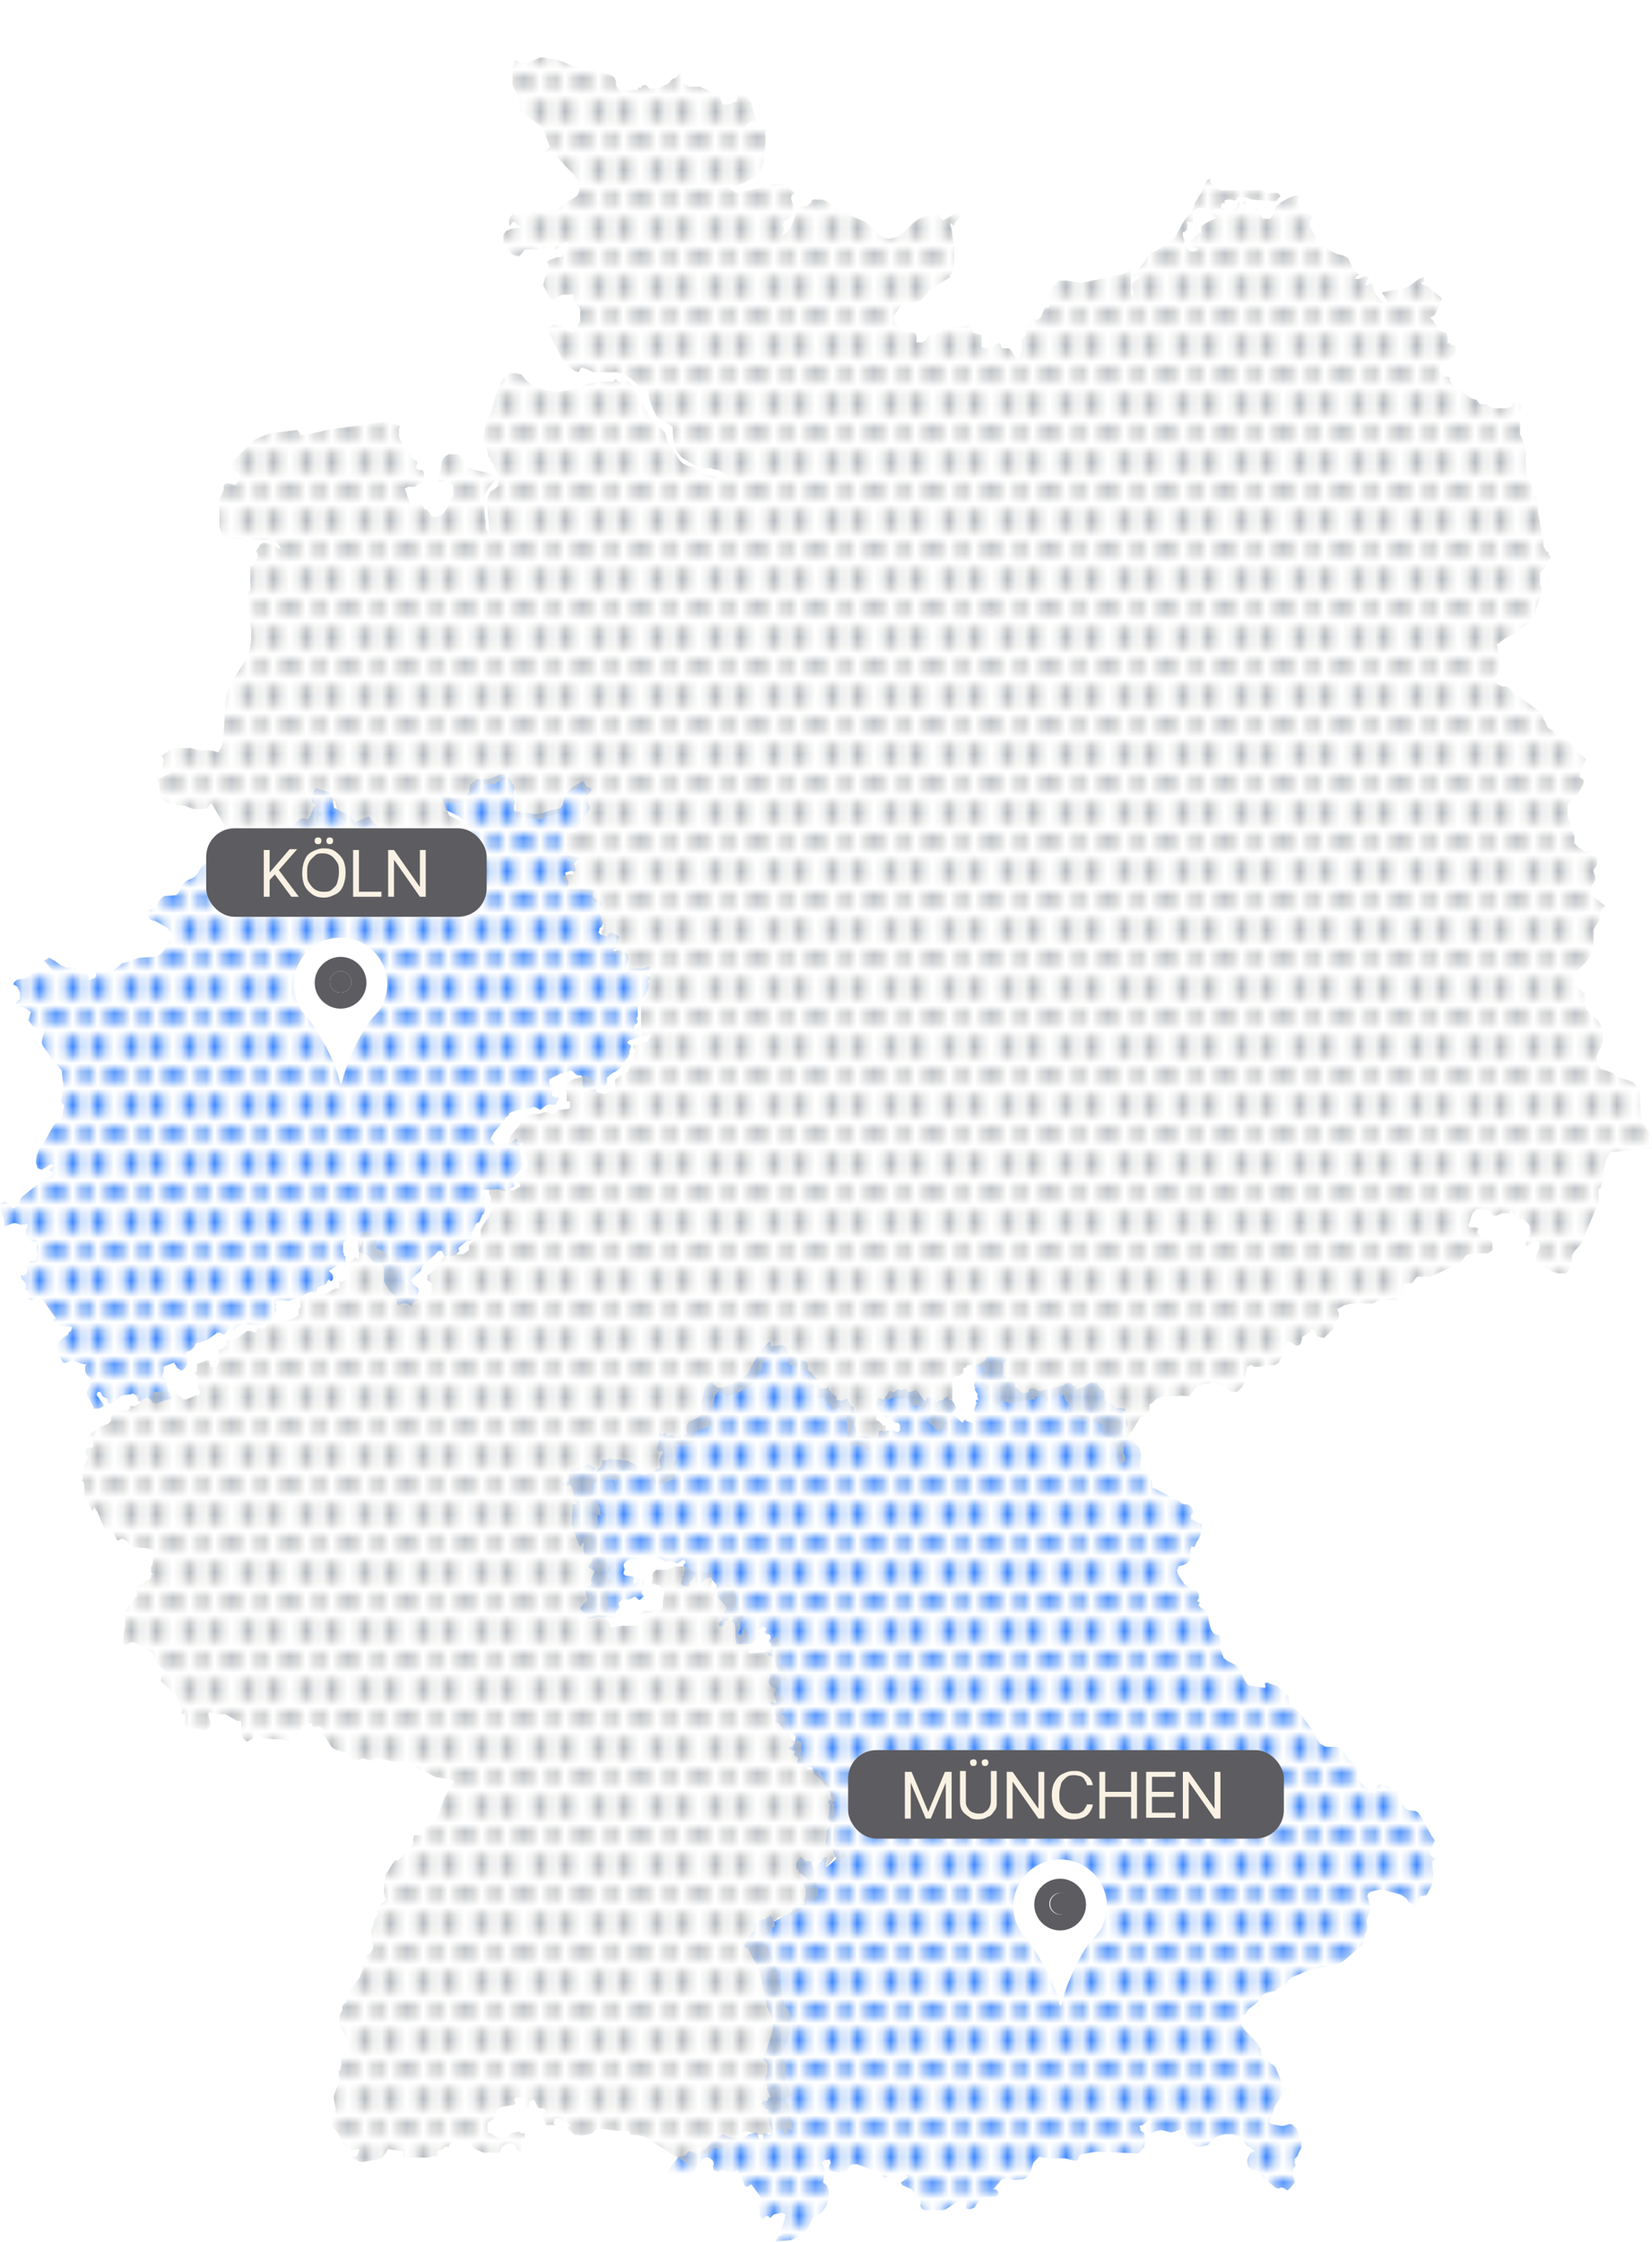 <?xml version="1.0" encoding="UTF-8"?>
<svg id="Ebene_2" xmlns="http://www.w3.org/2000/svg" xmlns:xlink="http://www.w3.org/1999/xlink" version="1.1" viewBox="0 0 197.9 268.5">
  <!-- Generator: Adobe Illustrator 29.0.0, SVG Export Plug-In . SVG Version: 2.1.0 Build 186)  -->
  <defs>
    <style>
      .st0 {
        fill: none;
      }

      .st1 {
        fill: url(#Neues_Muster_3);
      }

      .st1, .st2, .st3 {
        fill-rule: evenodd;
      }

      .st2 {
        fill: url(#Neues_Muster_4);
      }

      .st3, .st4 {
        fill: #fff;
      }

      .st5 {
        isolation: isolate;
      }

      .st6 {
        fill: #f9f2e4;
      }

      .st7 {
        fill: #287bff;
      }

      .st7, .st8 {
        stroke: #f9f2e4;
        stroke-miterlimit: 10;
        stroke-width: .2px;
      }

      .st8 {
        fill: #b0b5bc;
      }

      .st9 {
        fill: #5d5c60;
      }
    </style>
    <pattern id="Neues_Muster_4" data-name="Neues Muster 4" x="0" y="0" width="6.1" height="6.1" patternTransform="translate(-258.8 -15940.1) scale(1 -1)" patternUnits="userSpaceOnUse" viewBox="0 0 6.1 6.1">
      <g>
        <rect class="st0" width="6.1" height="6.1"/>
        <g>
          <rect class="st0" width="6.1" height="6.1"/>
          <circle class="st7" cx="4.6" r=".9"/>
          <circle class="st7" cx="1.5" r=".9"/>
          <circle class="st7" cx="6.1" cy="3.1" r=".9"/>
          <circle class="st7" cx="3.1" cy="3.1" r=".9"/>
          <circle class="st7" cy="3.1" r=".9"/>
          <circle class="st7" cx="4.6" cy="6.1" r=".9"/>
          <circle class="st7" cx="1.5" cy="6.1" r=".9"/>
        </g>
      </g>
    </pattern>
    <pattern id="Neues_Muster_3" data-name="Neues Muster 3" x="0" y="0" width="6.1" height="6.1" patternTransform="translate(-258.8 -15940.1) scale(1 -1)" patternUnits="userSpaceOnUse" viewBox="0 0 6.1 6.1">
      <g>
        <rect class="st0" width="6.1" height="6.1"/>
        <g>
          <rect class="st0" width="6.1" height="6.1"/>
          <circle class="st8" cx="4.6" r=".9"/>
          <circle class="st8" cx="1.5" r=".9"/>
          <circle class="st8" cx="6.1" cy="3.1" r=".9"/>
          <circle class="st8" cx="3.1" cy="3.1" r=".9"/>
          <circle class="st8" cy="3.1" r=".9"/>
          <circle class="st8" cx="4.6" cy="6.1" r=".9"/>
          <circle class="st8" cx="1.5" cy="6.1" r=".9"/>
        </g>
      </g>
    </pattern>
  </defs>
  <g id="Germany_-_Regions">
    <polygon class="st2" points="77.9 117.1 77.9 117.1 77.8 117.3 77.7 117.4 77.7 117.6 77.7 117.9 77.7 118.2 77.6 118.6 77.4 119.2 77.3 119.3 77.2 119.4 77.1 119.5 76.8 119.7 76.7 119.7 76.7 119.8 76.7 119.9 76.7 120 76.6 120.1 76.6 120.2 76.5 120.3 76.5 120.3 76.4 120.4 76.4 120.4 76.4 120.6 76.4 120.8 76.4 121 76.4 121.4 76.4 121.6 76.4 121.7 76.4 121.8 76.3 121.8 76.3 122 76.3 122.1 76.4 122.4 76.3 122.5 76.3 122.6 76.2 122.7 76.1 122.7 76 122.8 76 122.9 76 123.1 76 123.3 76 123.4 76 123.5 76.1 123.6 76.1 123.7 76.4 123.7 77.4 123.4 77.1 124 77 124.1 75.4 124.6 75.2 124.8 75.1 124.8 75.2 124.9 75.2 125 75.3 125 75.6 125.2 75.6 125.2 75.6 125.3 75.6 125.3 75.6 125.4 75.6 125.4 75.5 125.6 75.5 125.7 75.4 125.9 75.4 126.1 75.4 126.1 75.4 126.2 75.3 126.4 75.2 126.7 75.1 126.8 75 126.9 74.8 127.2 74.7 127.3 74.6 127.5 74.5 127.7 74.4 127.8 74.3 127.9 74.1 128.1 73.8 128.3 73.6 128.4 73.4 128.5 73 128.8 72.9 128.9 72.8 129 72.7 129.1 72.7 129.2 72.7 129.3 72.7 129.4 72.7 129.6 72.7 129.7 72.6 129.8 72.6 130 72.5 130 72.5 130.1 72.2 130 72.1 130 71.4 130.6 71.3 130.7 71.1 130.7 70.3 130.5 69.9 130.2 69.8 130 69.8 129.9 69.8 129.6 69.8 129.5 69.8 129.4 69.8 129.1 69.7 128.9 69.6 128.8 69.5 128.8 69.4 128.8 69.3 128.8 69 128.7 68.6 128.3 68.4 128.2 68.3 128.2 67.9 128.4 67.1 128.6 65.9 129.2 65.8 129.3 65.8 129.4 65.8 129.4 65.8 129.6 65.8 129.7 65.8 129.8 65.8 129.8 66 130.1 66 130.1 66.1 130.2 66.1 130.4 66.1 130.7 66.2 130.8 66.1 131.1 66.2 131.2 66.2 131.2 66.2 131.3 66.2 131.3 66.7 131.4 66.7 131.4 66.8 131.4 66.9 131.6 66.9 131.7 66.8 131.8 66.7 132.1 66.6 132.2 66.6 132.3 65.7 132.3 65.4 132.4 64.9 132.8 64.8 132.9 64.8 132.9 64.7 132.9 64.3 132.7 64.2 132.7 64.1 132.6 64 132.6 63.8 132.6 63.6 132.7 63 132.8 62.6 132.9 62.2 132.9 62.1 132.9 61.6 133.1 61.2 133.2 61.1 133.3 61 133.3 61 133.4 60.9 133.6 60.7 133.8 60.5 133.9 60.5 134 60.5 134 60.5 134.1 60.4 134.2 60.4 134.2 59.7 135 59.2 135.6 59.1 135.8 58.8 136.3 58.8 136.4 58.8 136.5 58.8 136.5 58.8 136.6 58.8 136.6 58.9 136.6 59 136.7 59.1 136.8 59.2 136.9 59.2 136.9 59.2 137 59.2 137.1 59.3 137.2 59.3 137.3 59.3 137.3 59.3 137.4 59.4 137.4 59.5 137.4 59.7 137.5 59.8 137.5 59.9 137.5 59.9 137.4 60 137.4 60.1 137.1 60.1 137.1 60.1 137.1 60.2 137.1 60.3 137 60.7 137 61.2 136.8 61.6 136.5 61.7 136.4 61.8 136.4 61.9 136.4 61.9 136.5 62 136.5 62 136.6 62 136.6 62 136.7 61.9 136.9 61.9 136.9 61.9 137 62 137 62.1 137.1 62.2 137.1 62.2 137.2 62.3 137.6 62.3 137.7 62.3 137.8 62.4 138.4 62.5 138.5 62.5 138.9 62.5 139 62.5 139 62.6 139.2 62.6 139.3 62.6 139.4 62.6 139.6 62.6 139.7 62.6 139.8 61.9 140.6 61.4 141.2 61.4 141.3 61.4 141.3 61.4 141.4 61.4 141.4 61.4 141.4 61.6 141.8 61.6 141.8 61.6 142 61.6 142.1 61.6 142.1 61 142.4 60.7 142.7 60.7 142.7 60.6 142.7 60.6 142.7 59.9 142.5 57.7 142.5 57.6 142.8 57.7 143 57.8 143.1 57.9 143.4 58 143.6 58 143.7 57.9 143.8 57.9 144 58 144.2 58.1 144.7 58.1 144.9 58.1 145 58 145.3 57.8 145.5 57.7 145.6 57.7 145.7 57.6 145.9 57.5 146.2 57.4 146.3 57.4 146.4 57.4 146.4 57.3 146.4 57.3 146.4 57.1 146.5 57 146.6 56.7 147.3 56.5 147.6 56.5 147.7 56.5 147.9 56.5 148.4 56.4 148.6 56.4 148.6 56.3 148.6 56.1 148.6 56 148.6 55.6 148.9 55 149.4 54.9 149.5 55 149.7 55 149.9 54.9 149.9 54.9 150 54.4 150.4 54.3 150.4 54.2 150.4 54 150.5 53.6 150.5 53.3 150.4 53.2 150.4 53 149.9 52.9 149.8 52.8 149.8 52.6 149.8 52.5 149.9 52.4 149.9 52.2 150.2 51.2 151.1 51.2 151.1 51.1 151.3 51 151.3 50.6 151.6 50.6 151.7 50.6 151.7 50.4 152.2 49.4 153.1 49.3 153.2 49.2 153.3 49.2 153.3 49.2 153.4 49.3 153.4 49.3 153.5 49.4 153.5 49.4 153.5 49.4 153.6 49.4 153.6 49.4 153.7 49.4 153.7 49.5 153.8 49.5 153.8 50 154.2 50.1 154.3 50.1 154.4 50.1 154.4 50.1 154.5 50.2 154.5 50 155.4 50 155.7 49.9 155.8 49.8 155.8 49.6 155.9 49.5 156 49.5 156 49.3 156.5 48.7 156.1 48.4 156.1 48.3 156.1 47.8 156.3 47.7 156.3 47.6 156.3 47.5 156 47.5 155.8 47.5 155.7 47.1 155.1 46.2 153.9 46 153.5 46 153.3 46 153.1 46 152.7 46 152.4 46 152.2 45.9 151.6 45.8 151.4 45.7 151.3 45.7 151.3 45.6 151.3 45.5 151.3 45.3 151.4 45.2 151.5 45.1 151.5 45 151.4 44.7 151.1 44.1 150.4 43.9 150.3 43.3 150.1 43.1 150 43 149.9 43 149.8 43 149.6 43.1 149.5 43.1 149.3 43.2 149.2 43.3 148.9 43.3 148.4 42.1 148 41.8 148.1 41.1 148.8 41.1 148.9 41.1 149.1 41.1 150 41.2 150.1 41.2 150.3 41.2 150.4 41.3 150.4 41.4 150.5 41.4 150.7 41.4 151.1 41.4 151.2 41.3 151.3 41.3 151.3 41.3 151.3 40.8 151.1 40.7 151.1 40.6 151.2 40.3 151.6 40.2 151.7 39.4 152.2 39.8 152.6 39.9 152.8 39.9 153 39.9 153.1 39.9 153.2 39.8 153.3 39.8 153.3 39.8 153.4 39.7 153.4 39.7 153.4 39.6 153.4 39.5 153.4 39.5 153.3 39.5 153.3 39.5 153.2 39.4 153.3 39.3 153.3 39.1 153.7 39.1 153.8 39 153.8 38.3 154.1 38.1 154.2 38 154.3 38 154.4 37.9 154.7 37.8 154.8 37.7 154.8 37.3 154.7 37.2 154.8 37.1 154.8 36.9 154.8 36.3 155.2 34.5 155.8 33.7 155.7 33.1 155.8 33 156 33 156.1 33 156.1 33.1 156.2 33.1 156.2 33 156.5 33 156.6 33.1 156.9 33.1 157 32.9 157.2 32.9 157.4 32.8 157.5 32.8 157.8 32.8 157.8 32.8 157.9 32.2 158.3 32.1 158.4 31.1 158.7 30.9 158.7 29.7 158.6 29.6 158.6 29.6 158.5 29.6 158.4 29.5 158.3 29.5 158.3 29.5 158.2 29.4 158.2 29.3 158.1 29.1 158.1 29.1 158.1 29 158.1 29 158.2 29 158.3 28.8 158.7 28.6 158.8 28.1 159.3 27.9 159.4 27.4 159.2 27.3 159.2 27.3 159.3 27.2 159.4 27.1 159.6 27 159.7 26.9 159.8 26.8 159.8 26.7 159.8 26.4 159.6 26.1 159.6 25.9 159.7 24.8 160.5 24.2 160.7 23.8 160.8 23.6 160.8 23.5 160.9 23.4 160.9 23.4 161 23.4 161.1 23.2 161.4 22.9 161.7 22.4 161.9 22.4 161.9 22.3 162 22.3 162.2 22.4 162.3 22.4 162.5 22.4 162.9 22.4 163.5 22.2 163.8 22 164 21.8 164.1 21.8 164.1 21.6 164.1 21.5 164 21.3 163.9 21.2 163.8 21.2 163.8 21.1 163.6 20.9 163.3 20.9 163.2 20.8 163.2 20 163.5 19.6 163.7 19.6 163.8 19.6 163.9 19.6 163.9 19.6 164.1 19.6 164.3 19.5 164.6 19.5 164.8 19.4 164.9 19.5 164.9 19.5 165 19.8 165.1 19.9 165.2 20 165.2 20 165.3 20 165.4 20 165.8 20 166.1 20.1 166.4 20.1 166.5 20.2 166.6 20.4 166.9 20.4 167 20.5 167.1 20.5 167.4 20.5 167.5 20.4 167.6 20.4 167.6 19.8 167.7 18.7 168.1 18.3 168 18.1 167.7 17.9 167.5 17.7 167.4 17.5 167.4 17.4 167.5 17.2 167.6 16.9 167.8 16.7 167.8 16.6 167.8 16.5 167.7 16.6 167.6 16.6 167.5 16.7 167.4 16.6 167.3 16.5 167.1 16.1 167 15.9 166.9 15.8 166.9 15.7 167 15.6 167 14.7 167.1 14.6 167.2 14.5 167.2 13.6 167.9 13.2 168.1 13.1 168.1 13 168.1 12.9 167.7 12.9 167.6 12.8 167.5 12.4 167.3 12.3 167.2 12.2 167.1 12.2 167 12.2 166.9 12.1 166.9 12 166.7 11.9 166.7 11.8 166.7 11.7 166.7 11.7 166.8 11.6 166.9 11.6 166.9 11.6 167.1 12.4 168.2 12.4 168.2 12.4 168.3 12.4 168.4 12.4 168.4 12.3 168.5 11.8 168.7 11.2 168.7 11.2 168.5 10.5 167.2 10.4 166.8 10.6 166.3 10.8 165.5 10.8 165 10.7 164.9 10.5 164.8 10.3 164.5 10.2 164.2 10.2 163.9 10.2 163.6 10.2 163.6 10.4 163.4 10.1 163.4 9.1 163.1 8.8 163 8.8 162.9 8.7 162.9 8.6 162.9 8.6 163 7.9 163.2 7.7 163.2 7.5 163.1 7.3 162.7 7.1 162.5 7.3 162.2 7.1 162.2 6.9 162.1 6.8 162 7 161.7 7 161.7 6.7 161.2 6.7 161.2 7.1 160.6 7.7 160.1 8.2 159.8 8.2 159.6 8.5 159.4 8.6 159.1 8.6 158.9 7.1 158.8 6.6 158.6 6.4 158.1 6.7 157.9 5.3 155.9 4.9 155.5 4.6 155.4 3.7 155.7 3.4 155.6 3.3 155.4 3.4 155 3.4 154.7 3.1 154.5 3 154.4 3 154.4 3 154.3 3 154.3 3.1 154.2 3.1 153.8 3 153.6 2.8 153.4 2.6 153.2 2.5 152.7 2.8 152.8 3.2 152.5 3.3 152.1 3.2 151.8 3.2 151.5 3.2 151.5 3.4 151.2 3.7 151 4.2 151 4.4 150.8 4.5 150.4 4.5 150.1 4.4 149.4 4.4 149.2 4.5 149 4.6 148.9 3.8 148.6 3.3 148.3 3.2 148.1 3.1 147.9 3.1 147.4 3.2 147.1 3.3 146.8 3.3 146.6 2.5 146.7 1.9 146.5 1.6 146.5 1.3 146.6 .8 146.8 .5 146.9 .5 146 .1 145.1 0 144.2 .6 143.9 .9 144.1 1.2 144.4 1.5 144.7 1.8 144.6 2.1 144.4 2.5 143.5 2.8 143.2 4.8 141.6 6 140.9 6.4 140.5 6.4 140.5 5.9 140.1 6.4 139.7 6.6 139.6 6.1 139.4 5 140.1 4.5 139.9 4.3 139.2 4.4 138.4 4.6 137.8 4.8 137.4 5.3 136.8 6.4 134.8 6.6 134.6 7.2 134.2 7.4 133.9 7.5 133.4 7.6 132.7 7.7 132.4 7.3 132 7.4 131.4 7.5 130.6 7.6 129.9 7.5 129.3 7.4 128.2 6.5 127.2 5.1 125.2 5 124.8 5.1 124.3 5.3 123.5 3.9 122.9 3.4 122.2 3.7 121.2 3.4 121 3 120.7 2.7 120.6 2.1 120.6 1.9 120.5 1.9 120.1 2 120 2.4 119.6 2.4 118.9 2.1 118.2 1.6 117.9 1.7 117.6 2.1 117.3 2.9 117.2 3.4 117 3.8 116.6 4.1 116.5 5 116.2 5.7 116.4 6.2 116.6 6.6 116.6 6.3 116.2 5.5 115.3 5.2 115.1 5.9 114.7 6.6 115.1 7.3 115.6 8 115.9 8.7 115.8 8.9 115.8 9.1 115.9 9.3 116.4 9.4 116.5 10.2 116.6 10.6 116.8 10.6 117.4 11.4 117.1 11.5 116.8 11.4 116 12.7 116.4 13.2 116.4 13.5 116.3 14.6 115.4 16.7 114.7 18.6 114.6 19.2 114.3 19.7 113.7 20.2 112.8 20.4 112.6 20.6 112.6 20.7 112.5 20.7 112.1 20.7 112.1 20.6 111.8 20.5 111.7 20 111.1 18.6 110.3 18.1 110.2 17.8 109.9 17.7 109.4 17.9 109 18 108.9 18.3 108.9 18.5 108.8 18.7 108.6 18.9 108.1 19 107.9 19.4 107.5 19.7 107.3 19.8 107.3 21.1 107.2 21.4 106.9 21.9 105.9 22.3 105.5 23.2 105.1 23.6 104.7 24.1 103.9 24.4 103.6 25.3 103 25.4 102.9 25.4 102.8 25.9 102.8 26.8 102.4 27.1 102.2 27.3 102 27.4 101.9 30.4 101.8 31.3 101.6 32.3 100.9 32.6 100.6 32.7 100.5 32.8 100.5 33.4 100.3 33.6 100.2 33.8 100.1 34.9 99 35.9 98.1 36 98.1 36.3 98 36.4 98 36.8 98.1 36.9 98.1 36.9 98.1 37 98 37.1 97.8 37.2 97.7 37.2 97.7 37.2 97.7 37.3 97.4 37.5 96.9 37.5 96.7 37.6 96.6 37.8 96.5 37.8 96.5 37.8 96.4 37.6 96.2 37.4 96.1 37.4 95.9 37.3 95.8 37.6 94.7 37.7 94.5 37.8 94.5 37.8 94.4 37.9 94.4 39.5 94.9 39.6 95 39.7 95 39.7 95.2 39.8 95.4 40 96.6 40 96.7 40.1 96.8 40.6 97 42.1 97.9 42.2 98 42.4 98.3 42.5 98.4 42.7 98.4 44.1 97.8 44.2 97.8 44.3 97.9 44.4 98.1 44.6 98.3 44.8 98.5 45.1 98.9 45.5 99.7 45.7 100 45.8 100.1 45.8 100.2 45.7 100.3 45.6 100.3 45 100.4 44.9 100.4 44.8 100.5 44.8 100.6 44.9 100.8 44.9 100.9 45 101 45.1 101.2 45.2 101.4 45.2 101.5 45.2 101.6 45 101.8 44.6 102.2 44.6 102.3 44.6 102.5 44.6 102.6 44.7 102.9 44.8 102.9 44.8 103.1 44.7 103.2 44.6 103.4 44.3 103.7 44.2 103.8 44.2 104 44.3 104.1 44.4 104.2 44.5 104.2 44.7 104.2 44.9 104.3 45 104.3 45 104.5 45 104.7 45.1 104.8 45.2 104.8 45.5 104.8 45.9 104.8 46.2 104.8 46.5 104.9 46.7 105 46.7 105 46.7 105.2 46.7 105.4 46.4 105.8 46.3 106.3 46.3 106.5 46.2 106.7 46.2 106.8 45.9 106.9 45.6 106.9 45.2 107 44.7 107.2 44.3 107.5 44.1 107.8 44 108 44.2 108.4 44.3 108.6 44.5 109.2 44.5 109.2 44.6 109.3 45.2 109.5 45.6 109.7 45.7 109.8 45.8 109.8 45.9 109.7 46.9 108.8 47.2 108.7 48 108.5 48.8 108.8 50.3 108.2 50.7 108 50.9 107.8 51.1 107.5 51.4 107.1 52.1 106.5 54.9 107.2 55 107.2 55.1 107.1 55.2 107.1 55.2 107 55.4 106.5 55.5 106.3 55.6 106.2 56.4 105.7 56.6 105.5 56.8 105.3 56.9 105.2 57 105 57.1 104.7 57.1 104.6 57.1 104.5 56.9 104.3 56.4 104 56.4 104 56.3 103.6 56.3 102.4 56.3 101.1 56.3 100.5 56.2 99.9 56.1 99.3 55.9 98.7 55.8 98.4 55.6 98.3 55 97.8 53.6 97.1 53.4 96.9 53.3 96.7 52.9 95.3 53.4 95.5 53.8 95.5 53.9 95.5 54.1 95.6 54.3 95.6 55.5 95.5 55.9 95.3 56 95.2 56.1 95 56.2 94.9 56.3 94 56.3 94 56.4 93.9 56.4 93.9 56.6 93.7 56.8 93.6 57 93.4 57.1 93.3 57.5 93.3 58.6 93.3 58.9 93.2 60 92.7 60.1 92.7 60.2 92.7 60.6 92.8 60.8 93 61 93.2 61.6 94.2 61.6 94.6 61.6 94.8 61.6 94.9 61.6 95.3 61.6 95.4 61.6 95.6 61.6 95.7 61.7 95.9 61.7 95.9 61.7 96.1 61.6 96.5 61.6 96.7 61.6 96.8 61.6 97 61.7 97.1 61.7 97.1 61.8 97.2 62 97.2 64.2 97.5 64.9 97.4 65.5 97.2 65.7 97.1 67.1 96.8 67.2 96.7 67.2 96.6 67.3 96.5 67.6 95.5 67.8 95 67.9 94.9 68.5 94.3 69.7 93.6 69.8 93.6 69.9 93.6 70 93.7 70.3 94.2 70.4 94.2 70.5 94.3 70.5 94.3 70.6 94.3 70.8 94.4 70.8 94.4 70.9 94.6 70.8 94.8 70.7 94.9 70.6 95.1 70.5 95.1 70.4 95.2 70.3 95.3 70.3 95.4 70.3 95.6 70.7 96.8 70 97.9 69.6 98.8 69.6 98.9 69.3 99 69.2 99.1 69 99.2 68.8 99.2 68.3 99.2 68.2 99.2 68.1 99.2 68 99.3 68 99.4 67.8 99.8 67.8 100.1 67.7 101 67.7 101.3 67.6 101.5 67.6 101.7 67.6 101.7 67.6 101.8 67.7 102 67.7 102.1 67.8 102.1 68.2 102.2 68.9 102.6 69.4 102.7 69.5 102.7 69.5 102.8 69.5 102.8 69 103.2 68.9 103.3 68.8 103.5 68.8 103.6 68.8 103.7 68.9 103.8 68.9 104 69 104.3 68.9 104.3 68.8 104.4 68.4 104.3 67.7 104.5 67.8 104.9 68 105.4 68.1 105.5 68.1 105.7 68.1 105.8 68.1 105.9 68.1 106 68 106.1 68 106.2 67.9 106.3 67.9 106.4 67.9 106.5 68 106.5 68.3 106.4 68.6 106.3 68.9 106.4 69.3 106.3 70.9 106.5 71 106.6 71.1 106.7 71.1 106.9 71 107.1 71 107.2 71 107.3 71 107.4 71.2 107.6 71.8 107.8 72 108.2 72 108.4 72.1 108.5 72 108.6 71.8 109 71.8 109.1 71.8 109.2 71.8 109.3 72 109.8 72.2 110.5 72.2 110.6 72.2 110.7 72.2 110.8 72.2 110.8 72.1 110.9 72.1 111 71.9 111.1 71.8 111.2 71.8 111.2 71.8 111.2 71.8 111.3 71.8 111.4 71.8 111.5 71.7 111.5 71.7 111.6 71.7 111.6 71.7 111.7 71.9 111.9 72.5 112.1 72.7 112.2 72.8 112.1 72.8 112 72.8 112 72.8 111.9 72.9 111.8 72.9 111.8 73 111.8 73.1 111.7 73.2 111.7 73.3 111.7 74.1 112.1 74.2 112.2 74.1 112.4 73.9 113.3 73.8 113.4 73.8 113.5 73.7 113.6 73.5 113.8 73.5 113.8 73.5 113.9 73.6 113.9 74.2 113.8 74.5 113.8 75 114.1 75.1 114.2 75.2 114.3 75.2 114.4 75.2 114.6 75.3 114.9 75.2 115.2 74.9 116.2 75.1 116.2 75.3 116.2 75.7 116 75.8 116 76.8 116 77.3 115.9 77.5 115.8 77.7 115.8 77.8 115.7 77.8 115.8 77.9 115.8 77.8 116.1 77.8 116.2 77.7 116.4 77.5 116.6 77.4 116.7 77.5 116.8 77.5 116.9 77.7 116.9 77.8 117 77.9 117 77.9 117.1"/>
    <path id="Lower_Saxony" class="st4" d="M118.2,73.2l.2.2h0s-.3-.2-.3-.2Z"/>
    <path id="Brandenburg" class="st3" d="M118.2,73.2l.2.2h0s-.3-.2-.3-.2Z"/>
    <polygon class="st2" points="171.6 223.3 171.7 224.4 171.7 224.9 171.6 225.4 171.5 225.8 171.1 226.6 171 226.8 170.8 227 170.7 227 170.2 227.1 170.1 227.1 169.9 227.5 169.8 228.3 169.7 228.3 168.8 227.9 168.5 227.4 168.1 227.1 167.8 226.9 165.5 226.3 164.8 226.4 164.1 226.6 163.9 226.8 163.8 227.1 163.8 227.2 163.9 227.3 164 227.9 164.2 228.2 164.2 228.5 164.1 228.8 163.9 229.4 163.8 229.7 163.7 230 163.8 230.9 163.7 231.3 163.6 231.5 163.5 231.7 163.5 231.8 163.4 232.5 163.1 233 160.9 234.9 160.2 235.3 157.2 235.8 155 236.7 154.6 236.9 153.9 237.7 153.1 238.1 152.8 238.4 152.9 238.4 151.6 238.7 151.3 238.9 151.1 239.1 150.7 239.7 150.4 240 149.6 240.6 149.5 240.7 149.2 241.2 149.1 241.3 148.9 241.3 148.8 241.3 148.7 241.5 148.6 242 148.7 242.4 148.9 242.8 149.1 243.1 150.6 244.7 151 245.4 151 245.8 151 245.8 151.1 246.1 151.3 246.4 151.8 246.7 152.3 247.2 152.4 247.2 152.8 247.6 153.5 249.3 154 250 154.1 250.1 152.7 252.3 152.6 252.6 152.6 252.8 152.5 253 152.5 253.2 152.4 253.4 152.4 253.4 152 254.1 152.3 254.4 153.5 254.6 153.8 254.6 154.4 254.4 154.7 254.4 155 254.6 155.3 254.9 155.7 255.6 155.9 256.1 155.9 256.5 155.9 256.9 155.9 257.3 155.8 257.4 155.5 258 155.5 258.1 155.2 258.5 155.1 258.5 155.1 259.2 155.2 259.2 155.2 259.3 154.9 259.8 154.9 259.9 154.9 260.4 154.9 260.6 155 260.8 155 261 155.1 261.1 155.1 261.4 154.5 262.1 154.3 262.3 154.1 262.3 154 262.2 153.9 262.1 153.6 262 153.4 262 153.2 262.1 153.1 262.1 152.8 262 151.8 261.2 150.8 260.2 150.6 260 150.4 259.9 150.1 259.9 149.5 259.5 149.4 258.7 149.7 257.9 150.3 257.6 149.8 257.2 149.3 256.9 148.9 256.4 149.1 255.9 148.8 255.9 147.6 255.6 146.8 255.6 146 255.8 145.6 256 144.7 256.9 144.3 257 143.9 257.1 143.4 257.1 143.1 256.9 142.5 256.4 142.3 256.2 142.2 255.9 142 255.3 141.9 255.1 141.5 255 140.7 255.3 140.3 255.4 139.1 255.1 138.6 255.2 138.1 255.4 137.9 255.5 137.6 255.3 137.5 254.9 137.6 254.7 137.7 254.5 137.8 254.3 137.9 253.9 137.9 253.8 137.9 253.8 137.6 253.9 137.4 254.1 136.9 254.5 136.5 254.6 136.6 254.9 136.6 255.1 136.8 255.3 137 255.4 137.1 255.5 137.1 255.7 137.2 256.5 137.1 256.9 137.1 257.1 136.4 257.9 136.3 257.9 131.3 257.7 129.5 258 129.3 258.2 129.1 258.7 128.8 258.8 127.6 258.5 125.9 258.5 124.9 258.4 124.5 258.3 124.4 258.4 123.8 259 123.7 259.3 123.5 260 123.4 260.3 123 260.8 122.6 261 121.5 261.1 121.1 261 120.5 260.9 120 261 119 262.2 119.3 262.2 119.5 262.4 119.6 262.6 119.4 263 119.1 263.1 118.1 263.1 117.7 263.2 117.3 263.6 117 264 116.7 264.4 116.2 264.6 115.7 264.5 115.8 263.6 115.3 263.5 114.8 263.6 113.3 264.6 112.9 264.7 110.7 264.7 110.4 264.5 110.2 264.1 110.2 264.1 110.3 263.9 110.3 263.7 110.3 263.5 110.2 263.4 109.2 262.2 108.1 261.7 107.9 261.4 108.6 260.9 108.8 260.7 108.3 260.4 108.1 260.2 107.8 260.2 107.5 260.3 106.6 260.7 105.9 260.8 105.8 260.7 105.7 260.5 105.6 260.4 105.5 260.3 102.7 259.2 102.1 259.2 101.8 259.4 101.4 260 101.1 260.2 100.9 260.3 99.9 260.1 99.6 260 99.4 259.9 99.3 259.7 99.3 259.5 99.4 259.2 99.5 259.1 99.5 259 99.4 258.7 99.3 258.6 99.2 258.7 98.8 258.7 98.5 258.9 98.5 259.1 98.7 259.5 98.8 259.9 98.8 260.1 98.6 261.4 98.9 261.6 99.1 261.8 99.2 262.1 99.3 262.5 99.3 263.1 99.1 263.9 98.8 264.5 98.4 265 98.2 265.1 97.8 265.3 97.6 265.4 97.4 265.6 96.9 266.6 96.6 267.1 96.1 267.5 95.2 268.1 94.7 268.3 93.3 268.4 93 268.5 92.9 268.4 93 268.2 93.2 267.9 93.3 267.8 93.6 267.7 93.7 267.6 93.7 267.4 93.7 267.2 93.6 267 94 265.8 94.1 265.2 93.7 265 92.7 265.2 92.4 265.5 92.4 265.6 92.2 265.6 92 265.4 91.9 265.4 91.6 265.5 91.5 265.7 91.3 265.7 91.1 265.5 91 265.2 91 264.8 90.9 264.5 90.7 264.2 91.2 263.8 91.3 263.5 91.1 263.1 90 261.6 89.8 261.7 89.6 261.9 89.4 261.9 89.2 261.8 89.1 261.6 89.1 261.4 88.9 261 88.7 260.7 88.4 260.4 88.4 259.9 88.1 260.1 87.8 260.2 87.1 260.1 86.5 259.9 86.4 259.9 86.1 260.1 85.9 260.1 85.5 259.9 85.4 259.5 85.5 259.1 85.4 258.8 85.1 258.5 84.8 258.4 84.5 258.4 84.2 258.6 83.7 259.1 83.4 259.7 83.1 260.2 82.6 260.5 81.2 260.5 79.9 260.2 80.9 258.8 81.2 258.4 81.2 258.4 81.3 258.3 81.9 258.2 82.1 258.1 82.2 258.1 82.2 258 82.2 258 82.3 257.8 82.6 257.6 82.8 257.7 83.4 257.9 84.4 257.4 86 255.9 86.4 255.7 86.6 255.6 86.8 255.7 87.5 256 88 256.1 88.5 256.1 88.9 256 89.3 255.9 89.7 255.6 90.3 255.5 90.5 255.4 90.7 255.5 90.8 255.5 90.8 255.6 90.9 256 91 256.2 91.2 256.4 91.4 256.2 91.4 255.7 91.4 255.6 91.5 255.5 91.5 255.5 91.6 255.5 92 255.6 92.2 255.7 92.2 255.6 92.3 255.6 92.3 255.5 92.3 255.4 92.4 255.2 92.4 255.1 92.3 255 92.3 254.8 92.2 254.5 92.1 253.9 92.1 252.9 92.1 252.8 92 252.7 92 252.7 92 252.6 91.8 252.6 91.7 252.6 91.7 252.6 91.6 252.4 91.6 252.3 91.4 252.2 91.3 252 91.2 251.9 91.3 251.8 91.4 251.7 91.4 251.6 91.5 251.6 91.5 251.6 91.9 251.6 92 251.5 92 251.4 92.1 251.3 92.1 251.2 92.1 251.2 92.2 251.2 92.2 251.2 92.3 251.1 91.9 250.2 91.9 249.9 91.8 249.7 91.8 249.6 91.7 249.6 91.7 249.6 91.6 249.7 91.6 249.7 91.5 249.7 91.4 249.6 91.4 249.6 91.4 249.5 91.4 249.5 91.5 249.4 91.5 249.4 91.5 249.3 91.6 249.3 91.6 249.2 91.7 249.1 91.7 248.7 91.7 248.6 91.8 248.5 91.9 248.3 91.9 248.1 91.9 247.3 91.9 247.2 91.7 246.9 91.6 246.9 91.4 246.5 91.4 246.3 91.4 246.2 91.4 246.1 91.5 246 91.6 246 91.7 245.9 92.3 244.1 92.5 243.4 92.6 242.5 92.6 242.2 92.5 241.8 91.9 240.4 91.1 236.5 90.7 235.4 90.6 235.2 90.3 234.7 90 234.2 89.6 233.3 89.6 233.3 89.6 233.3 89.6 233.3 89.5 233.2 89.5 233.3 89.3 233.3 89.1 232.9 90.3 231.2 90.5 231.1 90.4 230.9 90.4 230.8 90.4 230.7 90.5 230.4 90.6 230.3 90.8 230.1 90.9 230 91 229.9 91.3 229.9 91.7 229.8 91.7 229.8 91.9 229.6 92.2 229.5 92.2 229.4 92.3 229.4 92.4 229.4 92.4 229.5 92.5 229.6 92.5 229.6 92.5 229.6 92.6 229.7 92.6 229.9 92.6 230 92.6 230 92.7 230.1 92.7 230.1 92.7 230.1 92.8 230.1 94.9 228.9 95 228.5 95 228.5 95.1 228.4 95.2 228.2 95.3 228.2 95.3 228.1 95.5 228.1 96.3 228 96.4 228 96.4 228 96.4 228 96.3 227.9 96.3 227.9 96.3 227.8 96.3 227.8 96.3 227.6 96.5 227 96.5 226.8 96.5 226.7 96.5 226.5 96.5 226.3 96.5 226.2 96.4 226 96.3 225.9 96.3 225.9 96.3 225.8 96.3 225.6 96.3 225.6 96.3 225.5 96.4 225.5 96.6 225.4 96.7 225.4 96.7 225.2 96.7 225.1 96.7 225 96.7 225 96.6 224.9 96.5 224.8 96.3 224.7 96.2 224.6 96.1 224.5 96 224.4 95.9 224.4 95.8 224.3 95.7 224.3 95.7 224.2 95.7 224.1 95.6 224 95.6 223.9 95.5 223.9 95.4 223.8 95.4 223.5 95.4 223.1 95.4 223.1 95.4 223.1 95.6 222.8 95.8 222.5 95.9 222.4 96 222.4 96.1 222.5 96.3 222.7 96.4 222.8 96.4 222.9 96.6 222.9 97 222.9 97.1 222.9 97.2 223 97.3 223.4 97.5 223.6 97.5 223.7 97.6 223.7 97.6 223.7 97.7 223.6 98.7 222.5 98.8 222.4 98.9 222.4 99 222.4 99.1 222.4 99.1 222.6 99.1 222.6 99.1 222.6 99 222.7 99 222.8 99 222.9 99 222.9 98.9 223.1 98.9 223.2 98.9 223.3 98.9 223.3 98.9 223.4 98.9 223.5 98.9 223.5 99 223.6 99 223.6 99.3 223.4 100.2 222.6 99.8 221.8 99.8 221.6 99.7 221.4 99.7 221.4 99.6 221.4 99.5 221.4 99.1 221.2 98.9 221 98.9 220.9 98.9 220.9 98.9 220.7 98.9 220.5 98.9 220.4 98.9 220.3 98.9 220.3 99 220.2 99 220.2 99 220.1 99 219.9 99 219.5 99 219.3 99.1 219.1 99.1 219.1 99.3 218.9 99.3 218.9 99.3 218.8 99.4 218.7 99.4 218.4 99.4 218.3 99.4 218.2 99.4 218.1 99.2 217.8 99.2 217.7 99.2 217.6 99.2 217.6 99.3 217.4 99.3 217.3 99.3 217.3 99.4 216.4 99.4 216.2 99.4 216 99.3 216 99.2 215.8 99.1 215.8 99.2 215.8 99.2 215.7 99.5 215.6 99.5 215.6 99.6 215.5 99.7 215.4 99.6 215.3 99.5 215 99.5 214.8 99.4 214.7 99.4 214.6 99.3 214.6 99.2 214.5 99.2 214.4 99.1 214.1 99 214.1 99 214 99 214 98.9 213.9 98.7 213.6 98.5 213.3 97.6 212.5 97.5 212.4 97.4 212 97.3 211.8 97.2 211.7 97.2 211.6 96.9 211.6 96.9 211.6 96.8 211.6 96.4 211.4 96.4 211.3 96.3 211.3 96.1 211.4 96 211.3 95.6 211.2 95.5 211.1 95.5 211.1 95.5 211 95.5 211 95.5 210.9 95.5 210.8 95.6 210.7 95.6 210.5 95.2 210.3 95.1 210.1 95.1 210.1 95.1 210 95.2 209.9 95.2 209.8 95.2 209.7 95.2 209.7 95.1 209.7 94.8 209.6 94.6 209.5 94.5 209.4 94.5 209.3 94.5 209.3 94.6 209.2 94.6 209.2 94.6 209.2 94.7 209.2 94.8 209.2 94.9 209.2 94.9 209.2 95 209.2 95 209.1 95 209.1 95.1 209 95.1 208.9 95.1 208.9 95.2 208.8 95.2 208.7 95.2 208.6 95.3 208.2 95.3 208 95.2 207.9 95.2 207.8 94.8 207.5 94.8 207.5 94.8 207.4 94.7 207.4 94.7 207.4 94.6 207.5 94.4 207.6 94.3 207.6 94.3 207.6 94 207.3 93.5 206.7 93.4 206.6 93.4 206.5 93 206.3 92.8 206.1 92.7 206 92.7 206 92.8 205.9 92.8 205.9 92.9 205.9 92.9 205.9 93 205.9 93 205.8 93 205.7 92.9 205.6 92.8 205.4 92.7 205.3 92.7 205.2 92.7 205 92.7 204.9 92.7 204.6 92.7 204.5 92.6 204.5 92.3 204.2 92.3 204 92.3 203.9 92.3 203.8 92.3 203.8 92.4 203.8 92.4 203.8 92.5 203.8 92.6 203.9 92.8 204 92.9 204 92.9 203.9 93 203.9 93 203.7 92.9 203.5 92.8 203.2 92.7 203 92.7 202.9 92.9 202.4 92.9 202.3 92.8 202.2 92.8 202.2 92.8 202.2 92.7 202.1 92.6 202.1 92.5 202.1 92.4 202 92.2 201.7 92.1 201.5 92.1 201.3 92.2 201.1 92.2 200.6 92.6 200.1 92.7 200.1 92.8 200.1 93 200.2 93.2 200.2 93.2 200.1 93.2 200.1 92.6 198.5 92.6 198.5 92.5 198.4 92.4 198.4 92 198.2 92 198.1 92 198.1 92 198 92.2 197.9 92.2 197.7 92.4 197.1 92.2 196.7 92.1 196.5 92.2 196.4 92.3 196.2 92.3 196.1 92.3 195.9 92.3 195.9 92.2 195.8 92.1 195.7 92 195.7 92 195.8 91.9 195.7 91.8 195.7 91.7 195.6 91.6 195.5 91.6 195.4 91.6 195.4 91.7 195.3 91.7 195.3 91.8 195.1 91.8 195 91.7 195 91.6 194.9 91.6 194.9 91.4 194.8 90.9 195.2 90.8 195.3 90.8 195.4 90.8 195.4 90.8 195.4 90.9 195.5 90.9 195.5 91 195.6 91 195.7 91 195.8 91 195.9 90.3 196.6 90.1 196.8 90 196.9 88.4 196.9 88.2 196.9 88.2 196.8 88.2 196.8 88.2 196.7 88.2 196.7 88.1 196 88.1 195.9 88.1 195.8 88.1 195.6 88.1 195.4 88.1 195.3 88.1 195 88 194.6 88 194.5 87.9 194.4 87.7 194.2 87.7 194.2 87.7 194.1 87.7 194.1 87.7 194 87.8 193.9 87.8 193.9 87.8 193.8 87.8 193.7 87.7 193.6 87.6 193.6 87.5 193.6 87.4 193.6 87.3 193.7 87.2 193.9 87.2 194 87.1 194.1 87.1 194.1 87 194.1 86.9 194.1 86.8 194.2 86.8 194.3 86.7 194.5 86.7 194.6 86.6 194.7 86.4 194.8 86.3 194.8 86.1 194.7 86.1 194.6 86.1 194.5 86.1 194.4 86.4 194.1 86.5 194.1 86.5 194 86.5 193.9 86.5 193.8 86.5 193.6 86.5 193.5 86.5 193.4 86.6 193.3 86.8 193 86.9 192.9 86.9 192.8 87 192.7 87 192.6 87 192.6 87 192.5 87 192.5 86.9 192.4 86.8 192.2 86.1 191.4 86 191.3 86 191.2 85.9 191.2 85.9 190.9 85.9 190.2 85.9 190.1 85.9 190 85.9 189.9 85.3 189.2 85.2 188.9 85.1 188.9 85.1 188.9 84.9 189 84.5 189.1 84.4 189.2 84.4 189.2 84.4 189.3 83.9 189.7 83.8 189.9 83.8 190 83.7 190 83.6 190 83.5 189.9 83.3 189.4 83.3 189.4 83.3 189.2 83.3 189.1 83.3 188.9 83.2 188.9 83.2 188.9 83.2 188.9 83.1 188.9 83 189.1 83 189.2 82.7 189.3 82.7 189.4 82.7 189.4 82.6 189.5 82.6 189.7 82.6 189.8 82.6 189.9 82.5 190 82.3 190 82 190 81.8 189.9 81.7 189.8 81.6 189.7 81.6 189.7 81.6 189.6 81.6 189.6 81.6 189.5 81.7 189.2 81.8 189.1 81.8 189 81.7 188.9 81.7 188.8 81.8 188.7 81.9 188.7 81.9 188.6 81.9 188.6 81.9 188.4 81.9 188.3 81.9 188.2 81.9 188.1 82 188 82 187.9 82 187.9 82 187.8 81.9 187.6 81.9 187.4 81.9 187.4 81.9 187.3 82 187.3 82.1 187.2 82.1 187.1 82.1 187 82 186.9 82 186.8 81.9 186.8 81.8 186.8 81.7 186.9 81.5 187 81.2 187.2 80.9 187.2 80.3 186.9 80.2 186.9 80 187 79.7 187 78.6 186.4 78.2 186.4 77.4 186.5 76.6 186.8 75.6 186.7 75.3 186.8 75 187 74.8 187.2 74.7 187.4 74.8 187.9 74.9 187.9 74.9 187.9 74.8 188 74.8 188.1 74.7 188.3 74.7 188.4 74.7 188.5 74.8 188.6 74.8 188.6 75 188.7 75.8 188.8 75.9 188.9 75.9 188.9 76 189.1 75.9 189.2 75.9 189.4 75.9 189.6 75.9 189.6 76 189.7 76.1 189.7 76.1 189.6 76.2 189.6 76.3 189.5 76.3 189.4 76.4 189.1 76.4 189.1 76.4 189.1 76.5 189 76.5 189 76.6 189 76.6 189 77.1 189.2 77.1 189.2 77.2 189.3 77.2 189.3 76.9 190.6 76.9 190.8 76.9 190.9 77 191 77.1 191.2 76.7 191.6 76.6 191.6 76.5 191.6 76.2 191.3 76.1 191.2 76.1 191.2 75.5 191.5 75.2 191.6 74.9 191.5 74.8 191.6 74.6 191.6 74.3 191.8 74.2 191.9 74.1 192 74.2 192.4 74.2 192.5 74.2 192.6 74.2 192.6 74 192.8 73.9 192.9 73.9 193 73.8 193.2 73.8 193.4 73.7 193.5 73.5 193.6 73.4 193.7 72.1 193.7 71.8 193.6 70.6 193.9 70.5 193.9 70.3 193.7 70 193.2 69.6 192.8 69.5 192.7 69.5 192.6 69.6 192.4 69.7 192.4 69.7 192.3 69.9 192.1 70.1 191.9 70.2 191.9 70.2 191.8 70.3 191.7 70.4 191.6 70.3 191.4 70.1 190.5 70.1 190.2 70.1 190 70.2 190 70.3 190 70.4 190 70.5 190 70.6 189.9 70.7 189.9 70.8 189.7 70.9 189.7 70.9 189.6 70.8 189.5 70.8 189.3 70.8 189.1 70.8 189 70.9 188.9 71.2 188.3 71.2 188.1 71.1 188.1 70.8 187.9 70.6 187.8 70.5 187.7 70.5 187.5 70.6 187.4 70.9 187 71 186.8 71 186.7 71 186.6 70.9 186.5 70.8 186.4 70.8 186.4 70.7 186.4 70.6 186.4 70.5 186.4 70.4 186.5 70.3 186.4 70.2 186.4 70.1 186.2 70 186.1 69.9 185.8 69.9 185.5 69.9 185.3 69.9 185.1 70 184.9 69.9 184.9 69.9 184.8 69.9 184.8 69.8 184.8 69.8 184.8 69.7 184.9 69.6 185.1 69.6 185.2 69.5 185.2 69.5 185.2 69.5 185.2 69.4 185.2 69.4 185.2 69.4 185 69.3 184.9 69 184.1 68.8 183.5 68.5 182.7 68.5 182.5 68.6 180.1 69 180.2 69.1 180.2 69.1 180.2 69.1 180.1 68.9 179.8 68.8 179.6 68.8 179.6 68.8 179.2 68.7 178.9 68.5 178.1 68.5 178.1 68.4 177.9 68.2 177.9 68 177.9 67.9 178.1 67.8 178 67.6 177.9 67.4 177.8 67.5 177.7 67.7 177.5 67.8 177.4 67.8 177.5 67.9 177.4 68 177.4 68.1 177.4 68.1 177.2 68.1 177.1 68.1 176.6 68.2 176.4 68.2 176.3 68.2 176.2 68.3 176.2 68.4 176.1 68.5 176.1 69.2 175.9 70.3 175.4 70.3 175.4 70.4 175.4 70.5 175.4 70.6 175.4 70.8 175.6 71 175.7 71.2 175.8 71.3 175.9 71.3 175.9 71.3 175.9 71.2 176.2 71.1 176.2 71.1 176.3 71.2 176.3 71.3 176.2 71.6 176 72 175.6 72.1 175.4 72.1 175.4 72.1 175.2 72.1 175.1 72.1 175 72.2 174.9 72.9 174.8 73 174.7 73.2 174.7 73.4 174.8 74.3 174.8 74.4 174.9 74.6 174.9 74.7 174.9 74.9 174.9 75.1 174.9 75.9 175.3 76.1 175.4 76.2 175.6 76.3 175.6 76.3 175.7 76.4 176 76.4 176.1 76.6 176.3 76.7 176.5 77.2 176.6 77.6 176.5 78.9 175.9 79.1 175.8 79.1 175.7 79 175.1 79 174.9 79 174.8 79.1 174.6 79.3 174.1 79.4 174 79.4 173.9 79.3 173.9 79.3 173.8 79.2 173.8 78.8 173.8 78.8 173.7 78.8 173.7 78.7 173.6 78.7 173.6 78.7 173.5 78.7 173.4 78.8 173.2 78.9 172.8 78.9 172.6 78.9 172 78.9 171.8 78.9 171.7 79 171.6 79.2 171.7 79.3 171.8 79.4 171.8 79.6 171.6 79.6 171.6 79.7 171.6 79.7 171.7 79.8 171.8 79.9 171.9 79.9 172 80 172 80 172 80.4 171.9 80.5 171.9 80.6 171.9 80.6 171.9 80.6 171.9 80.7 172 80.8 172 80.9 172.1 81.2 172.1 81.6 171.9 82.2 171.7 82.3 171.6 82.3 171.6 82.2 171.4 82.2 171.3 82.2 171 82.3 170.6 82.5 170.3 82.6 170.2 82.9 170.1 83.2 170 83.5 169.8 83.9 169.6 84 169.4 84.1 169.3 84.1 169 84.1 168.7 84.1 168.6 84.1 168.4 84 167.9 84.5 166.1 84.8 165.6 84.9 165.6 85.1 165.5 85.2 165.5 85.3 165.5 85.3 165.5 85.4 165.6 85.5 165.8 85.6 165.9 85.8 166.1 86 166.2 86.1 166.2 86.2 166.2 86.5 166.2 87.8 165.7 89.1 164.9 89.6 164.5 89.8 164.1 90 163.6 90.5 162.8 90.5 162.8 90.6 162.6 90.6 162.6 90.7 162.2 91.9 160.9 92.3 160.6 92.3 160.7 92.3 160.8 92.3 160.9 92.3 161 92.3 161 92.3 161.1 92.4 161.2 92.6 161.2 93.6 161.1 93.8 161.1 93.9 161.2 94 161.2 94 161.3 94.2 161.4 94.2 161.5 94.3 161.6 94.3 161.8 94.4 162 94.5 162.2 94.5 162.3 94.7 162.4 96.4 163 96.6 163.1 96.7 163.2 96.7 163.3 96.8 163.5 96.8 163.6 96.8 163.7 96.8 163.9 96.8 164 96.8 164.1 96.9 164.1 97.2 164.4 97.3 164.5 97.4 164.6 97.5 164.8 97.6 164.9 98.2 165.4 98.2 165.5 98.2 165.5 98.1 165.6 98 165.7 98 165.8 98 165.9 98.1 166.1 98.2 166.2 98.3 166.3 98.7 166.3 98.9 166.3 99.1 166.2 99.2 166.1 99.3 166.2 99.3 166.3 99.3 166.4 99.4 166.5 99.5 166.6 99.6 166.8 100.2 167.3 100.2 167.4 100.2 167.5 100.2 167.6 100.3 167.7 100.3 167.7 100.6 167.7 100.8 167.8 100.9 167.7 101 167.7 101.1 167.6 101.5 167.5 101.8 168.1 101.9 168.4 102.2 168.5 102.3 168.6 102.3 168.7 102.3 168.9 102.4 169.1 102.5 169.5 102.5 169.7 102.5 169.9 102.5 170 102.4 170.2 102.4 170.3 102.4 170.5 102.4 170.6 102.4 170.8 102.7 171.2 102.7 171.3 102.6 171.4 102.6 171.5 102.6 171.6 102.6 171.7 102.7 171.8 102.9 172 103.8 172 104.4 172.2 104.7 172.4 104.9 172.6 105.1 172.6 105.2 172.6 105.2 172.5 105.2 172.1 105.3 171.4 105.5 171.3 105.6 171.3 105.7 171.3 105.7 171.3 105.8 171.4 105.9 171.4 106.1 171.4 106.8 171.2 106.9 171.3 107.2 171.4 107.4 171.5 107.6 171.5 107.7 171.4 107.7 171.4 107.8 171.3 107.8 171.1 107.8 171 107.8 170.9 107.8 170.8 107.8 170.6 107.7 170.6 107.7 170.5 107.6 170.4 107.2 170.4 107.2 170.3 107.1 170.3 107 170.2 107 170.1 106.9 170.1 106.9 169.9 106.8 169.8 106.8 169.8 106.7 169.8 106.3 169.8 106.2 169.8 106.1 169.7 106.1 169.7 106 169.6 105.8 169.3 105.7 169.3 105.5 169.1 105.2 169 105.1 169 105.1 168.9 105 168.8 105 168.5 105 167.8 105.1 167.6 105.2 167.4 105.3 167.4 105.4 167.4 105.7 167.6 105.8 167.6 105.8 167.6 105.9 167.6 106 167.5 106 167.4 106.1 167.3 106.4 166.8 106.5 166.6 106.6 166.6 106.7 166.6 106.7 166.6 106.9 166.7 106.9 166.7 107 166.7 107.2 166.7 107.2 166.6 107.5 166.4 107.6 166.4 107.7 166.4 108.1 166.5 108.2 166.4 108.3 166.3 108.4 166.3 108.5 166.3 108.5 166.3 108.6 166.4 108.7 166.4 108.7 166.5 108.7 166.6 108.8 166.6 108.8 166.7 108.9 166.7 108.9 166.7 109 166.7 109.6 166.5 109.7 166.5 109.9 166.6 110.6 167.6 110.7 167.7 110.9 167.8 110.9 167.8 110.9 167.7 111 167.6 111 167.4 111 167.4 111.1 167.4 111.7 167.4 111.8 167.5 111.9 167.6 112 167.8 112.1 167.9 112.2 167.9 112.5 167.7 112.6 167.7 112.9 167.7 113 167.7 113 167.6 113.1 167.5 113.2 167.4 113.2 167.4 113.5 167.3 113.6 167.3 113.6 167.3 113.7 167.6 113.8 167.7 113.8 167.7 114 167.7 114 167.7 114.1 167.8 114.3 168.1 114.4 168.2 114.4 168.4 114.5 168.4 114.5 168.5 114.5 168.6 114.5 168.6 114.5 168.7 114.1 169.2 114.2 169.4 115.3 170.4 115.5 170.1 115.6 170 115.8 170.2 115.9 170.2 116.4 170.4 116.6 170.4 116.6 170.3 116.7 170.3 116.7 170.2 116.7 170.1 116.6 169.9 116.7 169.8 116.7 169.7 116.8 169.5 116.9 169.3 116.9 169.2 116.8 169.1 116.7 168.9 116.7 168.8 116.8 168.6 116.9 168.2 117 168.1 117 168 116.9 167.9 116.9 167.8 116.9 167.7 117 167.7 117.1 167.6 117.2 167.6 117.2 167.5 117.1 167.4 117.1 167.3 117.1 167.1 117.1 167 117.1 166.9 117.1 166.9 116.9 166.7 116.9 166.6 116.8 166.5 116.8 166.3 116.8 166.2 116.8 166.1 116.7 166 116.7 165.9 116.8 165.3 116.8 165.2 116.8 165.1 116.8 164.9 116.7 164.8 116.7 164.7 116.7 164.6 116.6 164.5 116.7 164.3 116.7 164.3 116.7 164.2 116.6 164 116.5 163.7 117.1 163.4 117.5 163.3 117.9 163 118 162.9 118 162.9 118.1 162.8 118 162.8 118.1 162.7 118.1 162.6 118.1 162.5 118.2 162.4 118.4 162.4 118.6 162.1 120 162.2 120.3 162.3 120.5 162.6 120.6 162.7 120.6 162.8 120.6 162.8 120.6 162.9 120.5 163 120.3 163.1 120.2 163.2 120.2 164.4 120.2 164.5 120.2 164.7 120.4 164.8 120.6 164.9 120.8 165.1 120.9 165.2 121 165.2 121.1 165.1 121.2 165.1 121.3 165.1 121.4 165.2 121.5 165.3 121.5 165.4 121.6 165.7 121.6 166.1 121.7 166.2 121.8 166.3 122 166.4 122.3 166.7 122.5 166.8 122.6 166.9 122.8 166.8 123.1 166.8 123.1 166.7 123.2 166.7 123.2 166.6 123.3 166.4 123.3 166.3 123.4 166.3 123.6 166.3 123.9 166.3 124.5 166.6 127.1 166 127.5 165.9 127.5 165.9 127.5 165.8 127.6 165.7 127.7 165.7 128.1 165.6 128.2 165.6 128.3 165.7 128.4 165.7 128.4 165.7 128.4 165.8 128.4 165.8 128.5 165.9 128.6 166 128.8 166 128.9 166.1 128.9 166.1 128.9 166.2 128.9 166.3 128.9 166.4 129 166.4 129.1 166.4 129.2 166.3 129.2 166.3 129.5 166.2 129.9 166.1 130 166 130.1 165.9 130.7 165.6 131.2 165.6 131.4 165.6 131.5 165.8 131.5 165.8 131.6 165.9 131.6 165.9 131.9 166.3 132.3 166.6 132.4 166.8 132.4 166.8 132.3 166.9 132.3 167.1 132.4 167.8 132.5 167.8 132.7 167.9 133.6 168.5 133.6 168.6 133.7 168.6 133.8 168.6 134.1 168.6 134.7 168.7 134.9 169 134.4 169 134.9 169.5 135 169.8 135.1 170.3 135.1 170.7 134.9 170.9 134.7 171 134.4 171.4 134.6 171.8 135.7 172.5 136.2 173.1 136.5 173.4 136.6 173.8 136.7 174.3 136.6 175.1 136.6 175.6 136.8 176.1 137.1 176.4 137.4 176.6 137.7 176.9 137.9 177.2 138 177.5 138 177.8 138 178.1 141.3 179.8 141.3 179.8 141.6 180.1 142.4 180.2 142.8 180.6 142.9 181.1 142.7 181.5 142.7 181.9 143.6 182.4 143.9 182.5 144 182.7 143.9 183.4 143.8 183.9 143.3 184.8 143.1 185.3 142.7 185.2 142.6 185.7 142.6 186.4 142.5 186.9 142.1 187.3 141.2 187.6 141 188.1 141.1 188.5 141.3 188.9 141.8 189.6 142.1 189.9 142.4 190.1 143.1 190.4 143.4 190.6 143.6 190.9 143.6 191.4 143.4 191.8 143.5 191.8 143.7 191.9 143.7 191.9 143.6 192.2 143.5 192.2 143.8 192.5 144.3 192.8 144.5 193.1 144.7 193.4 144.8 194.1 144.9 194.5 145 194.9 145.1 195.2 145.3 195.5 145.5 195.7 145.8 195.8 146 195.8 146.1 195.9 146.2 196.4 146.2 197.5 146.4 198.1 146.6 198.6 147 198.9 148 199.4 148.4 199.8 149.2 201.4 149.5 201.8 149.9 201.9 151.2 202.1 151.6 202.1 151.5 201.6 151.8 201.5 152.6 201.8 153 201.9 153.3 202.2 153.9 202.9 154.3 203 154.4 203.3 154.4 203.6 154.5 203.9 155.2 204.7 155.5 204.9 157.5 207.6 157.8 208.3 158.1 208.8 158.8 209.2 160.1 209.2 160.5 209.4 160.8 209.6 161.4 210.5 162.3 211.4 162.6 212 162.6 212.9 162.9 213.4 163.5 214 164.2 214.5 164.7 214.8 164.9 214.2 165.1 213.8 165.4 213.7 165.6 213.7 165.9 213.8 166.3 214 166.7 214.3 167 214.5 167.4 214.5 167.5 215.1 167.7 215.7 168.1 216.2 168.4 216.6 168.8 216.8 169.6 216.9 169.9 217.1 170.4 217.8 171.5 219.9 171.9 220.4 171.3 221.7 171.2 222 171.3 222 171.6 222.4 171.7 222.5 171.9 222.7 171.6 222.9 171.6 223.3"/>
    <path class="st1" d="M197.9,137.5h0c0-.1.1-1.1.1-1.1l-.3-.7-.5-.6-.4-.7v-.2c0,0-.2-.6-.2-.6h0s-.1-1.5-.1-1.5v-.9c0,0,0-.4,0-.4l-.2-.5-.4-.4-.3-.3-.5-.2-1-.3-.5-.3-.4-.3-1.4-.5-.5-.5v-.4c0,0-.1-.3-.1-.3l.2-.7.4-.7h0l.2-.7v-.9s-.2-.9-.2-.9l-.3-.6-1-.9-.5-.6-.2-.9v-.9c0,0-.4-.4-.4-.4l-.4-.3-.4-.5v-.7c0,0,.2-.6.2-.6h0l1.2-1.3.4-.5.3-.6.2-.7v-2.1c0,0,.2-.3.2-.3l.5-.8v-.3c0,0,.1-.3.1-.3v-.3c0,0,.1-.1.1-.1v-.2c.1,0,.5-.5.5-.5h0l-1.4-1.1-.2-.5v-.9c.1,0,.4-.6.4-.6v-.5c0,0-.2-.5-.2-.5v-.2l.4-.6h0v-.7s-.3-.6-.3-.6l-.6-.3h-.6c0-.1-.7-.5-.7-.5l-.5-.5v-.7c.1,0-.3-1-.3-1l-.5-1.5v-1.4c-.1,0,1-1,1-1l.5-.8h0l.4-.8v-.4c-.1,0-.5-.4-.5-.4l.2-.8.6-1.3-.7-.6h-.1c0-.1-1.3-1.5-1.3-1.5l-1.3-.5-.6-.8-.4-.2-.2-.2-.7-1.5-.3-.4-2.3-1.7-.6-.3-.7-.8-.4-.2h-.5s-.4-.2-.4-.2l-.4-.3-.2-.5h0l.6-.5v-.2c0,0,.2-.3.2-.3v-.7c0,0,0-.4,0-.4l-.3-1.3v-.4c-.1,0-.1-.2-.1-.2l1.1-.8,1.3-.7,1.3-1,.7-.7.3-.7v-.3c0,0,.7-2,.7-2v-.5s-.2-.5-.2-.5v-.6c0,0,0-.5,0-.5v-.4h.1l.2-.3h.2c0-.1.2-.4.2-.4v-.3c.1,0,.6-.8.6-.8l-.3-.3v-.2c0,0-.4-.3-.4-.3v-.2c-.1,0-.2-.3-.2-.3v-1c0,0-.2-.7-.2-.7l-.4-2.1-.2-1.9-.4-.8-.2-.8-.5-.8-.2-.7v-2.1s0-.4,0-.4l-.4-1.4-.3-.7v-.6c0,0,0-1,0-1h-.5s-.3-.1-.3-.1l-.3-.2,1-.7h0s.2-.3.2-.3v-.6c0,0-.4-.3-.4-.3h-.3c0,0-.2,0-.2,0l-.2.5-.6.2h-1.7c0-.1-.3-.2-.3-.2l-.5-.3h-.2s-.5,0-.5,0h0c0,0-.4-.5-.4-.5l-.7-.2-1.6-1.3h-.2s-.4-.3-.4-.3l-.3-.5v-.4c-.1,0-.3-.1-.3-.1h-.4c0,0-.4-.3-.4-.3l-.2-.5.2-.5,1.6-1.3.2-.3v-.4c.1,0,0-.3,0-.3l-.3-.2h-.1s-.1,0-.1,0h-.1c0,0-.1-.2-.1-.2h0s-.3,0-.3,0h0v-.4s0-.1,0-.1v-.2c0,0-.1-.3-.1-.3v-.2c-.1,0-.2-.1-.2-.1l-.6-.2h-.1c0,0-.2-.5-.2-.5l-.6-.8-.3-.2.6-.4.3-.6.2-.7.3-.5v-.2l-1.7-1.4-.7-.3v-.2h.2c0,0,.1-.2.1-.2v-.2s0-.2,0-.2l-.6.2-1.1.8-.6.3-2.7.5v.2l.2.2.2.4.2.2v.2h-.5l-.4-.3-.3-.4-.3-.5-.3-.8v-.2c-.1,0-.3,0-.3,0h-.1c0,.1-.2.2-.2.2l-.3-.2.2-.2v-.2c.1,0,.3-.4.3-.4l-.4-.2-.8.4h-.5l.2-.3.3-.2-.6-.5-.7-1.5-.6-.3-.8-.2-1.1-.6h-.7c0,0,.2-.1.2-.1h.1c0,0,.2,0,.2,0v-.3h-1.2c0-.1,0-.4,0-.4v-.8c0,0-.7-1-.7-1v-.6c0,0,.3-.7.3-.7l-.3-.2-.9-.5-.3-.4-.2-.5v-.4l.3-.3-.5-.2-.9.3-.9.5-.6.5-.2.4-.2.6-.2.3-.2.2h-.2c0,0-.4,0-.4,0h-.2s0,0,0,0h0c0,0-.4-.5-.4-.5v-.2c-.1,0-.2-.3-.2-.3v-.3c0,0-.2.3-.2.3l-.2.2h-.2l-.3-.2-.2.3h-.2c0-.1-.2-.4-.2-.4l-.2-.4v.3c0,0-.2.2-.2.2l-.3.5v-.5c0,0,.2-.4.2-.4l.2-.3h.3v-.4h-.3s-.3,0-.3,0h-.2c0,.1-.2.3-.2.3h0c0,.1,0,.4,0,.4h0c0,.1-1.2.8-1.2.8l-.6.2-.4-.4v.2h-.2c0-.1-.1-.1-.1-.1h-.4v.4h.1s.3.2.3.2l-1.4.7-.4.3h0c0,.1,0,.6,0,.6v.2c0,0-.2,0-.2,0h-.2c0,0-.1.2-.1.2l-.5.5-.2.3v.4c-.1,0,.3.4.3.4h.3c0,.1.3.1.3.1l-.5.3h-.5c0-.1-.9-.8-.9-.8l.2-.3v-.3s-.2-.4-.2-.4v-.5c-.1,0,.2,0,.2,0l.3-.3v-.4c.1,0,0-.4,0-.4v-.2c.1,0,.3.1.3.1h.1c0,0,.3.1.3.1v-.6c-.1,0,0-.6,0-.6l.3-.4.3-.2h.8c0,0,.4.3.4.3l.4.5.2-.4.4-.3h.5s.4.2.4.2v-.2h0s0,0,0,0h0s-.2,0-.2,0h-.1s0-.2,0-.2v-.3s0,0,0,0l.2-.2h.1c0,0,.1.2.1.2v-.5c.1,0,.3-.1.3-.1h.6c0,.1.4.1.4.1h.1c0,0,.2-.4.2-.4h.2c0,0,.6,0,.6,0l.9.3,2.3.2h.6c0-.1.5-.6.5-.6l-.3-.4h-.6c0-.1-.5.1-.5.1l-.8-.4h-4.9l-.9-.4-.5-.8h.1v-.2l-.4.2-.2.3-.4,1-.9,1.5v.4c-.1,0-1.4,1.9-1.4,1.9l-.8,1.5-.3.4-.8.7-1.6.9h-.3c0,0-.3.3-.3.3l-.5.9-.4.4-.7,1-.2.3h.2c0-.1.2-.2.2-.2h.2s.2,0,.2,0l-.2.5-.6.3-.2.4v.4c.1,0,.2,1,.2,1l.2.4-.5-.6v-.9c0,0,0-1,0-1v-1.1c-.1,0-.9.5-.9.5l-5.1,1.1-1.8-.3h-.8c0,.1-.7.6-.7.6l-.5,1h0c0,0,0,.2,0,.2v.2c0,0,0,.2,0,.2h.2v.6c-.1,0-.2.2-.2.2v.2c-.1,0-.3,0-.3,0l-.3.2-.4,1-.4.3h-.2l-.6-.2v.2h.1v.3l-.7.8v.2s0,.4,0,.4v.2s-.1,0-.1,0l-.2.2-.2.3v.6c0,0,0,.7,0,.7l-.2.6v.4h-.4c0-.1-.8-1.2-.8-1.2h0c0-.1-.9-.1-.9-.1h-.1c0-.1-.2-.6-.2-.6h-.2c0-.1-.9.6-.9.6h-.2s-.6,0-.6,0l-.3-.2v-.4c0,0,0-.8,0-.8v-.2c-.1,0-.9-.2-.9-.2l-.2-.2v-.5c-.1,0-.3-.2-.3-.2h-.2c0,0-2.6.3-2.6.3l-1.2.6h-.4c0,0-.4.2-.4.2l-.6.7-.3.2h-.1s-.2,0-.2,0h-.4c0,0,0-.4,0-.4v-.4s-.2-.4-.2-.4h-.2c0,0-.8,0-.8,0l-.6-.2-.4-.3-.3-.5-.3-.7v-.2l.2-.2.8-1.3h0c0,0,.2-.2.2-.2h.2s.2.2.2.2h.1c0,0,.2,0,.2,0h.2l.9-.3.4-.2.9-1.1,2.5-1.6v-.3c0,0,.3-.2.3-.2l.2-.3v-.6c0,0,0-1.1,0-1.1v-.6s.1-.5.1-.5l-.2-.7-.2-1.5-.2-.6h.3c0,.1.1.3.1.3l.2-.4.8-.9-.7-.3-1.5.9-.5-.4h-.4c0,.1-.4,0-.4,0h.9v-.3l-1.8.2-.7.3-.7.5-1.2,1.2-.7.5-1,.2-.9-.2-1.9-1.8-3.4-1.5-1.3-1-.5-.2h-.9c0,0-.2,0-.2,0l-.2.2v.2c-.1,0-.3.2-.3.2l-.3.2h-.8c0,0-.2.2-.2.2l-.2.3-.3,1.2-.5,1.1-.4.4-.5.2.2-.4v-.3c0,0,0-.3,0-.3l-.2-.2.2-.2h0c0-.1,0-.2,0-.2h0c0,0,.4-.2.4-.2l.4-.3.3-.5v-.5c.1,0,0-.6,0-.6l-.2-.5v-.4l.4-.4-1.3-1.1h-.4c0-.1-5.2,1.1-5.2,1.1l-.9-.5v-.3h.9c0-.1.9-.4.9-.4l.9-.5.7-.6.3-.4.2-.4.2-.5v-.7c0,0,.2-1.5.2-1.5v-1.2c-.1,0,0-.5,0-.5v-.2c-.1,0-.4,0-.4,0l-.2.2-.3-.4h-.6s-.6.2-.6.2h-.3v-.4h0c0,0,0,0,0,0h.1c0,0,0,0,0,0l.5-.4h0c0,0,.2,0,.2,0h.3c0,.1.3.2.3.2l.3-.2-.4-.4-.2-.3v-.3c-.1,0-.4-1.3-.4-1.3l-.5-.6-.7-.4h-.5s0,.8,0,.8l-1,.4h-.6c0,.1-.2-.2-.2-.2l-.2-.6-.5-.4-.6-.2-.4-.3-.9-.4h-1.3c0,0-1-.5-1-.5v-1.3c0,0-.3.2-.3.2l-.3.5-.5.2-.4.5-1.3.6h-.6c0,.1-.4,0-.4,0l-.4-.4h-.4c0,0-.2.3-.2.3h-.3c0,0-.2.3-.2.3h-.3c0,0-1.6,0-1.6,0l-.4-.2-.2-.4v-.5c0,0-.2-.4-.2-.4l-.4-.3-4.6-1.1-1.7-.7-1.7-.3h-.5c0,0-1.5.6-1.5.6h-.8s-.7-.3-.7-.3l-.3,1.1v.9c0,0,0,1,0,1l.3.6.4.8.3.8v.7c-.1,0-.1.2-.1.2l.7.4,1.2,1,.6.4.3.5.8,2-.7.5.2.3.2-.2h.5c0-.1.4-.1.4-.1l.2.2v.4c0,0,.3.4.3.4l1.8,1.9.6.9v.9l-.2.6-.4.3-.8.4-.9.8-.4.3h-.6c0,.1-2.4.1-2.4.1l-1.8.5-.5-.2-.2.3-.2.4v.4c0,0,.1.4.1.4l.3-.5h.3c0,0,.3.4.3.4h.4v.3h-.5s-.7.1-.7.1l-.6.3-.3.4v1c0,0,.5.8.5.8l.6.6.6.2h.2c0,0,.7-.8.7-.8h.3c0-.1.8,0,.8,0h.7c0,0,1.1-.4,1.1-.4h.7c0,0,0,0,0,0v.3c0,0-.1.1-.1.1l.5-.2.8-.7h.5c0-.1-.2.5-.2.5l-.3.6-.3.5-.2.2h-.4s-.9.3-.9.3l-.3.2v.2l.2.6-.2.6-.3.6-.2.7v.2c0,0,.4.8.4.8l.6,1h.2l.4-.4.7-.3h.8c0-.1.5,0,.5,0v.6c0,0,.2.4.2.4l.4.4.2.4v1.4c-.1,0-.3.7-.3.7l-.2.4-.5.2-.5-.2-.8-.6h-.5c0-.1-.4-.1-.4-.1l-.8.4,1.8,3.6.7.9.8.6.5.2.2-.4.2-.2.6.2.8.4h2.8c0,0,.8.2.8.2l.8.5,1.4,1.2.8.3v.7s.4,1.2.4,1.2l.5,1.1.5.5h.3c0,.1,1,.7,1,.7l.2.2v.6c0,0,.1,1,.1,1l.3,1.2.7.8,1.6,1,.8.3h1.1c0,.1.9.2.9.2l.8.5.3.5h-.3c0,.1-1.2-.2-1.2-.2l-1.4-.3-1.3-.9h-.3c0-.1-.5-.2-.5-.2l-.4-.2-.3-.3-1.5-2.2-.3-1.1-.3-.4-.6-.5-.9-1-2.1-3.7-.5-.6h-.2c0-.1-.7,0-.7,0h-.3c0,0-.3-.3-.3-.3l-.4.3h-1.7s-1.7.4-1.7.4l-.4.5h-.9c0,0-1.6.3-1.6.3h-.9s-1.7-.4-1.7-.4l-.8-.4-.8-.7-.5-.6h-.3c0-.1-.5-.1-.5-.1h-.5c0,.1-.5.4-.5.4l-.4.4-.3.5-.4,1-.6,2.2-.8,2v.5c-.1,0-.2.6-.2.6v.6c0,0,.4.8.4.8l.2.7v.3c.1,0,.2.2.2.2l.2.5.2.2.6,1.4v.2c.1,0,0,1,0,1h0l-.5.4-.5.3-.3.8v1.1s.2,2.3.2,2.3v.9c0,0-.4-.7-.4-.7v-.9c-.1,0-.2-2-.2-2v-1.1c.1,0,.5-.8.5-.8l.5-.6.5-.5v-.3l-.8-.4-1.8-.4-.9-.4-.3-.4-.3-.5-.3-.4-.4-.2h-.9s-.4.2-.4.2l-.3.3-.2.5-.2,1.2-.2.6v.5s.4,0,.4,0l.8-.2.6.7v1.2c-.1,0-.6,1.2-.6,1.2l-.5.8-.3.3h-.2c0,.1-.3.2-.3.2h-.4s-.3-.1-.3-.1l-.2-.3-.2-.3-.2-.2h-.2c0,0-.4-.6-.4-.6h-.2c0-.1-.4-.1-.4-.1h-.2c0,0-.3.2-.3.2l-.3-.3-.2-.5-.4-1.2.4-.2h.8c0,0,.4-.3.4-.3l.5-.3.2-.3v-.7c0,0-.2-.4-.2-.4h-.5c0-.1-.3-.3-.3-.3l.2-.5v-.2l-.7-.5-.9-1.2-.6-1.3v-1c.1,0,.1-.3.1-.3l-1.7-.5-6.5.9-3.2.7h-.5c0-.1-.2-.4-.2-.4l-.2-.2-3.3.4-1.7.7-.8.8-.4.3-.8.9-.7.5-.3.4v.5s.3.3.3.3l.6.3.2.3v.5s-.1.3-.1.3h-.2c0,.1-.1.4-.1.4l-.9-.2h-.4l-.2.3v.5c0,0-.5,1.1-.5,1.1v.6c0,0,0,2.7,0,2.7l.3,1,.8.4,4.9.2.9.3.5.8-.4-.2-.8-.5h-.5c0-.1-.5-.1-.5-.1l-.3.2-.5.8.2.4v.4c0,0-.3.4-.3.4l-.2.3-.2.3h-.2c0,.1,0,1.1,0,1.1v.6s0,.6,0,.6v.6c-.1,0-.4.8-.4.8v.3c0,0,0,.4,0,.4v.2c0,0,.2.2.2.2v.3c0,0,.3,2.6.3,2.6v1.3s-.2,1.1-.2,1.1l-.5,1.2-1.8,2.8-.2.5-.2.6-.2,1.2-.2,3.8-.2,1.3-.4.8-.8-.2h-.3c0-.1-1.1,0-1.1,0l-1.1-.3h-2s-.7.3-.7.3l-.4.3-.4.3.2.4v.3s-.1.3-.1.3v.5c.1,0,.9.6.9.6l-1.2.6h-.4s0,0,0,0l.3.6v.6c0,0,.1.6.1.6v.5c.1,0,.6.5.6.5l.6.3,1.7.2,1.1.4h.6c0,0,.6,0,.6,0l.5-.2.2-.2v-.2c.1,0,.3,0,.3,0l1.3,2.2.3.9-.2,1.3-.4,1-.2.5v.6l.2.8v.2c.1,0,.7,0,.7,0l.9-.4.3-.2.2-.2h.1c0,0,3-.2,3-.2l.9-.2,1-.7.3-.3h.1c0,0,0-.1,0-.1h.6c0-.1.2-.2.2-.2h.2c0-.1,1.1-1.3,1.1-1.3l1-.8h.1c0,0,.3-.1.3-.1h.5c0,0,0,0,0,0h0c0-.1.1-.3.1-.3h0c0,0,0,0,0,0h0v-.3c.1,0,.2-.5.2-.5v-.2c0,0,.2-.1.2-.1h.2c0-.1,0-.2,0-.2l-.2-.2h-.2c0,0,0-.3,0-.3h0c0-.1.3-1.3.3-1.3v-.2c.1,0,.2,0,.2,0h0s0,0,0,0l1.5.5h0c0,0,0,.1,0,.1v.2c0,0,.1.2.1.2l.2,1.2h0c0,.1,0,.2,0,.2l.5.2,1.5.9h0c0,0,.2.4.2.4h.1c0,0,.1,0,.1,0l1.4-.6h.2c0,0,.1.3.1.3l.2.2.2.2.3.4.4.7.2.3h0c0,.1,0,.2,0,.2h0c0,0,0,0,0,0h-.7c0,0,0,.1,0,.1h0v.4s0,0,0,0h0c0,0,.1.3.1.3v.2c.1,0,.1,0,.1,0h0c0,0-.1.3-.1.3l-.4.4h0v.4s.2.2.2.2h0v.2h0c0,.1-.1.4-.1.4l-.3.3h0v.4c0,0,.2,0,.2,0h.2c0,0,.2,0,.2,0h.2c0,0,0,0,0,0v.2s0,.2,0,.2h0c0,0,0,.1,0,.1h.7c0,0,.3,0,.3,0h.4c0,.1.1.2.1.2h0v.4c0,0-.3.5-.3.5v.4c-.1,0-.1.2-.1.2v.2c0,0-.2.2-.2.2h-.2c0,0-.3,0-.3,0h-.4c0,.1-.5.4-.5.4l-.4.3-.2.3v.2s.2.4.2.4v.2c0,0,.3.6.3.6h0c0,0,.1.1.1.1l.6.2.4.2h.1c0,0,0,0,0,0h.1c0,0,.9-1,.9-1l.3-.2h.8c0-.1.8.2.8.2l1.5-.6.4-.2.3-.2v-.2c.1,0,.5-.4.5-.4l.7-.6,2.7.8h.2s.1,0,.1,0h0c0,0,0-.2,0-.2l.2-.5v-.2c0,0,.2-.1.2-.1l.9-.6.2-.2h.1c0-.1.1-.3.1-.3v-.2c.1,0,.2-.2.2-.2h0v-.2l-.2-.2-.5-.3h0s0-.4,0-.4v-1.2s0-1.3,0-1.3v-.6s-.1-.6-.1-.6v-.6c-.1,0-.3-.6-.3-.6v-.3c-.1,0-.3-.2-.3-.2l-.6-.4-1.4-.7-.2-.2v-.2c-.1,0-.5-1.4-.5-1.4l.5.2h.6s.2.1.2.1h.2c0,0,1.2-.1,1.2-.1l.4-.2h.2c0-.1,0-.2,0-.2h0c0-.1.2-1,.2-1h0c0,0,0-.1,0-.1h0c0,0,.1-.2.1-.2h.2c0-.1.2-.3.2-.3h.1c0-.1.4-.2.4-.2h1.1s.3,0,.3,0l1.1-.5h.2s.4.1.4.1l.2.2h.2c0,.1.6,1.2.6,1.2v.3c0,0,0,.2,0,.2h0c0,.1,0,.5,0,.5v.3h0c0,.1,0,.3,0,.3h0v.6c0,0,0,.2,0,.2v.2s0,.1,0,.1h0c0,0,0,.2,0,.2h0c0,0,.2.1.2.1l2.2.2h.7c0,0,.6-.3.6-.3h.1c0,0,1.4-.4,1.4-.4h0c0,0,0-.1,0-.1h0c0-.1.3-1.1.3-1.1l.2-.5v-.2c.1,0,.7-.6.7-.6l1.2-.6h0s.1,0,.1,0h.1c0,0,.3.5.3.5h0c0,0,0,.1,0,.1h0c0,0,0,0,0,0h.2s0,0,0,0h0c0,.1,0,.4,0,.4h0c0,.1,0,.2,0,.2h0c0,0-.1.2-.1.2h0v.4s.4,1.2.4,1.2l-.7,1.2-.4.8h0c0,.1-.2.2-.2.2h-.1c0,0-.2.2-.2.2h-.2s-.5,0-.5,0h-.1s-.1,0-.1,0h0c0,0,0,.2,0,.2v.4c-.1,0-.2.2-.2.2v1c0,0-.1.3-.1.3v.2s0,.1,0,.1h0c0,0,0,.2,0,.2v.2c0,0,.1,0,.1,0h0c0,0,.4.2.4.2l.7.3h.5c0,.1,0,.2,0,.2h0s0,.1,0,.1l-.5.3h-.1c0,.1,0,.3,0,.3h0c0,0,0,.2,0,.2h0c0,0,0,.3,0,.3v.3s0,0,0,0h0s-.5,0-.5,0l-.7.2v.4c.1,0,.3.5.3.5h0c0,.1,0,.3,0,.3h0v.2h0c0,0,0,.2,0,.2h0c0,0,0,.2,0,.2h0c0,.1,0,.1,0,.1h.4c0,0,.3-.1.3-.1h.3s.4,0,.4,0l1.6.2h.2c0,0,0,.2,0,.2v.2s0,.2,0,.2h0v.2h0c0,0,.2.3.2.3l.6.3.2.3v.2s0,.1,0,.1h0c0,0-.2.5-.2.5h0v.2l.2.6.3.6h0v.2h0c0,0,0,.1,0,.1h0c0,0,0,.2,0,.2h-.1c0,.1-.1.2-.1.2h0c0,0,0,.2,0,.2h0c0,.1,0,.2,0,.2h0c0,0,0,0,0,0h0c0,0,.2.2.2.2l.6.3h.2c0,0,0,0,0,0v-.2h0c0,0,0-.1,0-.1h0s0,0,0,0h0s.1,0,.1,0h0s.8.4.8.4h0c0,0,0,.3,0,.3l-.2,1h0c0,0,0,.2,0,.2h0c0,.1-.2.3-.2.3h0c0,0,0,0,0,0h.7c0,0,.3,0,.3,0l.5.2v.2c0,0,.2.1.2.1h0c0,0,0,.2,0,.2v.3s0,.4,0,.4l-.3.9h.2c0,0,.2,0,.2,0l.4-.2h1.1s.5,0,.5,0h.2c0,0,.1-.2.1-.2h.1s0,0,0,0h0c0,0,0,.3,0,.3h0c0,.1-.1.3-.1.3l-.2.3h0v.2h0c0,.1.1.1.1.1h.2c0,0,0,.1,0,.1h0c0,.1-.2.3-.2.3h0c0,.1,0,.3,0,.3v.4s0,.3,0,.3v.4c-.1,0-.3.5-.3.5h0c0,.1-.1.3-.1.3h-.1c0,.1-.3.3-.3.3h0c0,0,0,0,0,0h0c0,0,0,.2,0,.2h0c0,0,0,.2,0,.2h0c0,0,0,.1,0,.1h0c0,0,0,.1,0,.1v.2s0,.2,0,.2v.7c0,0,0,.2,0,.2h0c0,.1,0,.2,0,.2h0c0,0,0,.2,0,.2v.4c0,0,0,.1,0,.1h0c0,0-.1.2-.1.2h0c0,0,0,.1,0,.1h0c0,.1,0,.3,0,.3v.2h0c0,.1,0,.2,0,.2h0c0,0,0,.1,0,.1h.3l1-.3-.3.6v.2c-.1,0-1.7.5-1.7.5h-.2c0,.1,0,.2,0,.2h0c0,0,0,.1,0,.1h0s.3.2.3.2h0s0,0,0,0h0v.4c0,0-.1.1-.1.1v.2s0,.2,0,.2h0c0,0,0,.1,0,.1v.2c0,0-.1.2-.1.2v.2c0,0-.2.1-.2.1l-.2.2v.2c0,0-.2.2-.2.2v.3c0,0-.2.1-.2.1h0c0,0-.3.2-.3.2l-.3.2h-.2c0,.1-.2.2-.2.2l-.4.3h0c0,.1,0,.2,0,.2h0c0,.1,0,.2,0,.2h0v.4s0,0,0,0h0c0,0,0,.3,0,.3h0c0,0,0,0,0,0h-.2c0,0-.1,0-.1,0l-.8.6h0s-.2,0-.2,0l-.8-.2-.4-.3h0c0-.1,0-.2,0-.2v-.4s0,0,0,0h0c0,0,0-.4,0-.4v-.2c-.1,0-.2,0-.2,0h0s0,0,0,0h0s-.3-.1-.3-.1l-.4-.3h-.2c0,0-.1-.1-.1-.1l-.3.2-.9.2-1.1.6h0c0,0,0,.2,0,.2h0c0,0,0,.2,0,.2h0c0,0,0,.2,0,.2h0c0,0,.2.3.2.3h0c0,0,0,.2,0,.2h0c0,.1,0,.5,0,.5h0v.4h0c0,0,0,.1,0,.1h0s0,0,0,0h.4c0,0,0,0,0,0h0c0,0,0,.2,0,.2h0c0,.1,0,.3,0,.3v.3c-.1,0-.2.1-.2.1h0c0,0-.9.1-.9.1h-.2c0,0-.6.5-.6.5h0s0,0,0,0h-.5c0-.1-.1-.2-.1-.2h-.1s-.1,0-.1,0h-.4c0,0-.5.2-.5.2h-.5c0,0-.4,0-.4,0h-.1s-.5.2-.5.2h-.4c0,.1,0,.2,0,.2h0c0,.1-.1.3-.1.3h-.2c0,.1-.2.3-.2.3h0c0,0,0,.1,0,.1h0c0,0,0,.2,0,.2h0c0,0-.7.8-.7.8l-.5.6v.2c-.1,0-.3.5-.3.5h0c0,.1,0,.2,0,.2h0s0,0,0,0h0s0,0,0,0h0c0,0,.1.2.1.2h0c0,0,0,.1,0,.1h0s0,.2,0,.2h0c0,.1,0,.2,0,.2h0c0,0,0,0,0,0h0s0,0,0,0h.2s0,0,0,0h0s0,0,0,0h0c0,0,.1-.3.1-.3h0s0,0,0,0h0s.1,0,.1,0h.4s.4-.2.4-.2l.5-.4h0c0,0,0,0,0,0h0s0,0,0,0h0s0,0,0,0h0c0,.1,0,.3,0,.3h0c0,0,0,.1,0,.1h.2c0,0,0,.1,0,.1h0s.1.5.1.5h0v.8c.1,0,.2.1.2.1v.4c0,0,.1,0,.1,0h0s0,.2,0,.2h0c0,0,0,.2,0,.2v.2h0c0,.1,0,.2,0,.2l-.7.8-.4.6h0c0,.1,0,.2,0,.2h0c0,0,0,0,0,0l.2.3h0v.2h0c0,0,0,.1,0,.1l-.5.3-.3.2h0s0,0,0,0h0l-.7-.2h-2.2v.3c0,0,0,.2,0,.2h0c0,.1.2.4.2.4h0v.2h0c0,.1,0,.3,0,.3v.2s.2.5.2.5v.2s0,.1,0,.1v.2c-.1,0-.4.3-.4.3h0c0,0,0,.2,0,.2v.2c0,0-.2.2-.2.2h0c0,.1,0,.2,0,.2h0s0,0,0,0h0s-.2,0-.2,0v.2c-.1,0-.4.6-.4.6l-.2.4h0c0,0,0,.2,0,.2v.5h0c0,.1,0,.2,0,.2h-.3c0,0-.1,0-.1,0l-.4.3-.6.6h0c0,.1,0,.3,0,.3v.2h0c0,0,0,.1,0,.1l-.5.4h-.1c0,0,0,.1,0,.1h-.6c0,0-.3,0-.3,0h-.1c0,0-.2-.5-.2-.5h0c0,0,0-.1,0-.1h-.3c0,0,0,0,0,0l-.3.3-.9.9h0c0,0,0,.2,0,.2h0c0,0-.4.4-.4.4h0c0,0,0,0,0,0l-.2.4-1,.9h-.1c0,.1,0,.2,0,.2h0c0,0,0,.1,0,.1h0s0,0,0,0h0s0,0,0,0h0v.2h0c0,0,0,.1,0,.1l.5.4h0c0,.1,0,.1,0,.1h0c0,.1,0,.2,0,.2v.9c-.1,0-.2.3-.2.3h0c0,0,0,.1,0,.1h-.2s0,.1,0,.1h0c0,0-.2.5-.2.5l-.6-.4h-.2c0,0-.1,0-.1,0l-.5.2h-.1s0,0,0,0v-.3s0-.2,0-.2h0c0-.1-.4-.8-.4-.8l-.9-1.2-.2-.4h0v-.7c0,0,0-.3,0-.3v-.2s-.2-.6-.2-.6v-.2c0,0-.1-.1-.1-.1h-.2s-.3.2-.3.2h-.1s-.2-.1-.2-.1l-.2-.2-.7-.7h-.2c0-.1-.6-.3-.6-.3h-.2c0-.1,0-.2,0-.2h0c0-.1,0-.2,0-.2v-.2s0-.2,0-.2h0c0-.1,0-.4,0-.4v-.5c0,0-1.2-.4-1.2-.4h-.3c0,0-.7.7-.7.7v.2s0,.2,0,.2v.9c0,0,.1.2.1.2h0c0,.1,0,.2,0,.2h0c0,0,0,.2,0,.2h0c0,.1,0,.5,0,.5h0c0,.1,0,.2,0,.2h0s-.5-.2-.5-.2h0s0,0,0,0l-.3.4h-.1c0,.1-.8.6-.8.6l.4.4v.2c0,0,.1.1.1.1v.2h0c0,.1,0,.2,0,.2h0s0,0,0,0h0s0,0,0,0h0s0,0,0,0h0c0,0,0,0,0,0h0s0,0,0,0l-.2.4h0c0,0,0,.1,0,.1l-.7.3h-.2c0,.1,0,.2,0,.2h0c0,.1,0,.4,0,.4h0c0,.1,0,.2,0,.2h-.4c0,0,0,0,0,0h-.1s-.2.1-.2.1l-.7.4-1.8.5h-.8c0,0-.5,0-.5,0l-.2.2h0c0,0,0,.1,0,.1h0c0,.1,0,.4,0,.4h0c0,.1,0,.4,0,.4v.2l-.2.2h0c0,.1,0,.3,0,.3v.2h0c0,0,0,.2,0,.2l-.6.4h0s-1,.3-1,.3h-.2s-1.2,0-1.2,0h0s0,0,0,0h0c0-.1,0-.2,0-.2h0c0,0,0,0,0,0h0s-.2-.1-.2-.1h-.1c0,0,0,0,0,0h0c0,0,0,.1,0,.1h0c0,0-.2.5-.2.5h-.2c0,0-.5.6-.5.6h-.2c0,0-.5-.1-.5-.1h-.1c0,0,0,.2,0,.2h0c0,.1-.1.3-.1.3h-.1c0,0-.1.1-.1.1h0l-.4-.2h-.3s-.2,0-.2,0l-1.1.8-.6.2h-.4c0,0-.2.1-.2.1h-.1c0,0,0,.1,0,.1h0c0,0,0,.2,0,.2v.3c-.1,0-.5.4-.5.4l-.5.2h0s0,0,0,0v.2s0,.1,0,.1v.2s0,.3,0,.3v.7s-.2.3-.2.3v.2c-.1,0-.4,0-.4,0h-.2s-.1,0-.1,0h-.1c0,0,0-.2,0-.2h0c0,0-.1-.2-.1-.2v-.3c-.1,0-.2-.1-.2-.1h-.1l-.8.3-.4.2h0c0,.1,0,.2,0,.2h0c0,.1,0,.3,0,.3v.3c-.1,0-.2.2-.2.2h0c0,.1,0,.2,0,.2h0c0,0,.3.2.3.2h0c0,0,0,.1,0,.1h0v.6s0,.3,0,.3v.2s0,.1,0,.1h0c0,.1.2.4.2.4h0c0,.1,0,.2,0,.2v.2s0,.1,0,.1h0c0,0,0,.1,0,.1h-.5c0,.1-1.1.5-1.1.5h-.4c0,0-.3-.4-.3-.4h-.2c0-.1-.2-.3-.2-.3h-.3c0,.1-.1.3-.1.3h-.3c0,.1-.2.1-.2.1h-.1s0,0,0,0h0c0,0,0-.2,0-.2h0c0-.1,0-.2,0-.2h-.1c0-.1-.4-.3-.4-.3h-.2c0,0-.1,0-.1,0h-.1c0,0-.1.1-.1.1h-.9c0,.1,0,.2,0,.2h0c0,0-1,.8-1,.8h-.4c0,.1-.1.2-.1.2h0c0,0,0-.4,0-.4h0c0-.1,0-.2,0-.2l-.4-.2h-.1c0-.1,0-.2,0-.2h0c0,0,0-.2,0-.2h0c0-.1-.2-.2-.2-.2h0s0,0,0,0h0c0,0,0,.1,0,.1h0v.2h0c0,.1.7,1.2.7,1.2h0c0,0,0,.1,0,.1h0c0,0,0,0,0,0h-.1c0,0-.5.3-.5.3h-.6v.2h0l-.3.3h-.6c0,.1-.3,0-.3,0h-.2c0-.1-.2-.1-.2-.1l-.3.2v.2c-.1,0-.2,0-.2,0v.3c-.1,0-.2.3-.2.3v.3c.1,0-.3.4-.3.4l-.9.3-.4.2-.2.3-.5.3-.2.3h0s.3.3.3.3v.4c.1,0,.1.4.1.4v.3c-.1,0-.3.1-.3.1h-.4s-.2.1-.2.1h0c0,.1,0,.5,0,.5v.2c0,0,.2.2.2.2v.2c0,0,0,.2,0,.2h0l-.2.2-.2.5v.5c-.1,0-.2.9-.2.9h0s.1,0,.1,0h0,0s0,.1,0,.1l-.2.4h.2c0,.1.1.4.1.4v.7c.1,0,0,.4,0,.4v.3c0,0,.5.6.5.6l.3.9.2.3.2-.5.4.6.7,1.7.3.3.7.3.3.2v.2c.1,0,.3.6.3.6h0c0,.1.2.1.2.1l.3-.2h.2l.4.2.6.6.4.2h.4c0,.1,1,.1,1,.1l.7.2h.2c0,.1,0,.2,0,.2v.3h0s-.1.8-.1.8v.2h0v.3l-.2.2h0v.3s0,.3,0,.3v.2c.1,0,.3.2.3.2h-.2c0,0-.1,0-.1,0v.2c0,0,0,.2,0,.2h0c0,0,0,0,0,0l-1.6,1-.2.3h-.1c0,.1,0,.3,0,.3h.1c0,0,.1.2.1.2v.2s0,.1,0,.1v.2c-.1,0-.2,0-.2,0l-.2.4h0l-.6.7h0l-.3.5v.4c-.1,0-.1,1.1-.1,1.1v.3s-.2,1.1-.2,1.1v1c0,0,0,.2,0,.2h.2s.2,0,.2,0l.4-.3h.2c0,0,.2,0,.2,0l2,1,.4.4v.3c.1,0,.2.3.2.3v.2h0s.1.2.1.2l1.1,1.1v.2c0,0,0,.3,0,.3h-.4s-.1.3-.1.3v.4c.1,0,.5.4.5.4l1.4,1.4h0c0,.1,0,.5,0,.5h0c0,.1.1.2.1.2h.3c0,.1,0,.2,0,.2l.2.6h0c0,.1,0,.2,0,.2v.3s.1.1.1.1h0l.3-.2h0v.5c.1,0,0,.4,0,.4v.4c0,0,.2.5.2.5h.3c0,.1,1,.1,1,.1l.8.3h.3c0,0,.4-.6.4-.6v-.6c0,0-.2-.5-.2-.5v-.5c.1,0,.3,0,.3,0l.9.2h.6c0,0,.2,0,.2,0l1.4.8h.5v1.2l.2.9.5.4.7-.4v-.2s0-.2,0-.2v-.2s.2-.2.2-.2h.1s.8.6.8.6l.3.2h.3c0,.1,1.9.1,1.9.1l.6.3h.1s.1-.1.1-.1l.2-.5v-.2c.1,0,.3,0,.3,0h.4c0,0,.2-.1.2-.1v-.2c.1,0,.3-.5.3-.5v-.2c0,0,.5-.2.5-.2h0s.4-.2.4-.2h.4s0,.4,0,.4h.9c0,0,.4.2.4.2v.5c.1,0,0,.1,0,.1h0c0,0,0,.2,0,.2l.3.3.5.8.3.4.5.3.9.2.5.2.2.2.2.4.2.2h.3c0,0,.3,0,.3,0h.2c0-.1.3-.2.3-.2h.2s.5.2.5.2h.2s.3,0,.3,0l.5-.3h.2c0,0,1.8.5,1.8.5h1.2c0-.1.4,0,.4,0l3.4,1.8,2.1.4.2.2h0s-.4.5-.4.5l-.7,1.3-1,2.7-.3.4h-.1c0,.1-.8.5-.8.5h-.2c0,0,0,.2,0,.2v.2c0,0-.1.3-.1.3v.2s-.2.1-.2.1h-.2c0,0-.6,0-.6,0h-.2c0,0-.1.4-.1.4v.6s-.1.2-.1.2l-.2.3-.3.3-.3.2-.6.7-.3.3h-.4c0,.1-.2.3-.2.3l-.9,1.4-.2,1.1v1.1l.2.7v.2l-.5.4-.3.3v.3c-.1,0-.2.6-.2.6v.3c-.1,0-.2.2-.2.2l-.2.3v.4c-.1,0-.3.9-.3.9v.4s0,.4,0,.4v.4c.1,0,.2.4.2.4v.5s-.3.5-.3.5l-.4.2-.3.3-.2.7v.7s-.2.5-.2.5l-.2.5-1.4,1.9v.4c-.1,0-.2.5-.2.5v.2c-.1,0-.3.2-.3.2l-.2.3v.5c-.1,0-.3.6-.3.6h0v1.3c0,0,1,1.6,1,1.6v1s-.2.4-.2.4l-.6.6v.4c-.1,0,0,.5,0,.5h0c0,.1-.1.5-.1.5v.2c0,0-.2.1-.2.1h0c0,.1,0,.3,0,.3h0c0,0,0,.2,0,.2h0c0,.1.1.7.1.7v.4s-.3.2-.3.2v.2c-.1,0-.4,1-.4,1v.4c0,0,.2,1.1.2,1.1v.7c-.1,0-.5.4-.5.4v.2c0,0,0,.7,0,.7v.3c0,0,.2.1.2.1l.3.2.3.4.5,1v.2c.1,0,.3.1.3.1v.2c.1,0,.2.3.2.3h0c0,.1,0,.4,0,.4l1.1-.3h.5c0,0-.3.7-.3.7l-.2.2h-.6l1.1.6h.5c0,0,1.8-.3,1.8-.3l.4-.2.3-.4.4-.6h.3c0,.1,1.4.2,1.4.2h.1c0,.1,0,.4,0,.4v.3s.1.1.1.1h2.8l1-.2h.2c0-.1,0-.3,0-.3v-.2c0,0,.3-.2.3-.2h.2c0-.1.5-.4.5-.4h.4c0-.1.1-.3.1-.3h.1c0-.1.1-.2.1-.2l1.2-.2h.4l.6.2h.2s.1.2.1.2v.3c.1,0,.3.3.3.3h.2c0,.1.8.4.8.4h2c0-.1,0-.2,0-.2l.2-.5.7-.4h.6c0,0,.3.2.3.2l.2.4.2.3h.3c0-.1.1-.4.1-.4v-.2s0-.2,0-.2v-.2s0-.1,0-.1h0c0-.1,0-.3,0-.3v-.2s.1,0,.1,0h.1s0,0,0,0h0s0,.2,0,.2h.1c0,0,.1-.7.1-.7h-.2s0,0,0,0h-.3c0-.1-.3-.2-.3-.2l-1,.2-.3.2-.3.2-.3.2h-.4l-.4-.2-.6-.4h-.1s-.3-.1-.3-.1v-.4c.1,0,0-.3,0-.3v-.2h0v-.2s.2-.2.2-.2l.5-.3.2-.2.2-.6v-.2c.1,0,.4-.4.4-.4h.2c0-.1.2-.1.2-.1l1.2-.2.3-.2-.2-.5.3-.2h.5s.4.2.4.2v.2s0,.4,0,.4v.4c0,0,.3.2.3.2l.3-.2v-.7c.1,0,.3-.2.3-.2h.3c0,0,.2.4.2.4l.2.4.2.2h.2c0,0,.2,0,.2,0h.2s.2.4.2.4h0c0,.1-.3.5-.3.5v.2c0,0,0,.3,0,.3l.2.2v.2c0,0,.1.2.1.2h1.1s-.2-.2-.2-.2l.2-.6h.6s.7.4.7.4l.6.5h-.4v.3l.3.3.6.5h.5c0,.1.8,0,.8,0l.8-.2.3-.4.4-.2,2.4.3h1.2l.3.5h.8l.8.2,5.9,3.7h0s0,0,0,0l1-1.4.2-.3h0s.1,0,.1,0h.6c0-.1.2-.2.2-.2h0c0-.1,0-.2,0-.2h0c0-.1.3-.3.3-.3h.1l.6.2,1-.5,1.6-1.4.4-.2h.3c0-.1.2,0,.2,0l.7.3h.5c0,.1.5.1.5.1h.4c0-.1.4-.3.4-.3l.5-.3h.5c0-.1.3-.1.3-.1h.2s.1,0,.1,0h0c0,0,.1.4.1.4v.2c0,0,.2.2.2.2l.2-.3v-.5s0-.1,0-.1h0c0,0,0,0,0,0h0l.4.2h.2s0,0,0,0h0c0,0,0-.2,0-.2h0c0-.1,0-.3,0-.3h0c0-.1,0-.2,0-.2v-.2c0,0-.2-.3-.2-.3v-.6c0,0,0-.9,0-.9h0c0-.1,0-.2,0-.2h0c0,0,0,0,0,0h-.2s0,0,0,0h0c0-.1,0-.3,0-.3h-.2c0-.1-.1-.3-.1-.3h0c0,0,0-.2,0-.2v-.2c.1,0,.2,0,.2,0h0s0,0,0,0h.4s0,0,0,0h0c0,0,0-.2,0-.2h0c0,0,0-.1,0-.1h0s0,0,0,0h.1c0,0-.4-1-.4-1v-.3c0,0-.2-.2-.2-.2h0c0,0,0,0,0,0h0s0,0,0,0h-.2s0-.1,0-.1h0c0,0,0-.2,0-.2h0s0,0,0,0h0c0,0,0-.1,0-.1h0c0,0,0-.5,0-.5h0c0-.1,0-.2,0-.2v-.2s0-.2,0-.2v-.8s0-.1,0-.1l-.2-.3h0c0,0-.2-.5-.2-.5v-.2s0-.1,0-.1h0c0,0,0-.2,0-.2h0s.2-.1.2-.1l.6-1.8.2-.7v-.9c0,0,0-.4,0-.4v-.4c0,0-.7-1.3-.7-1.3l-.8-3.9-.3-1.2v-.2c0,0-.4-.5-.4-.5l-.3-.5-.4-.9h0s0,0,0,0h0s0,0,0,0h-.2l-.2-.4,1.2-1.7h.2c0-.1,0-.3,0-.3h0v-.5c.1,0,.2-.1.2-.1l.2-.2h0c0,0,0-.1,0-.1h.3s.4-.1.4-.1h0s.2-.2.2-.2l.3-.2h0s.1,0,.1,0h0s0,0,0,0h0c0,0,0,.1,0,.1h0c0,0,0,.1,0,.1v.2h0c0,0,0,0,0,0h0s0,0,0,0h0s.1,0,.1,0l2.1-1.3v-.4c0,0,0,0,0,0h0c0-.1.1-.2.1-.2h0c0,0,0,0,0,0h.2s.8,0,.8,0h0s0,0,0,0h0s0,0,0,0h0c0,0,0,0,0,0h0c0,0,0-.2,0-.2l.2-.6v-.2s0-.4,0-.4h0c0-.1,0-.2,0-.2v-.2c0,0-.2-.1-.2-.1h0v-.2h0v-.2h0s.1-.1.1-.1h.2c0,0,0-.1,0-.1h0v-.3h0c0,0,0-.1,0-.1h-.2c0-.1-.1-.2-.1-.2h-.1c0-.1-.1-.2-.1-.2h-.1c0,0-.1-.1-.1-.1h0c0,0,0-.1,0-.1h0c0,0,0-.2,0-.2h0c0,0,0-.1,0-.1h0c0,0,0-.2,0-.2v-.2c0,0,0-.4,0-.4h0c0,0,0,0,0,0l.2-.2.2-.3h0c0,0,0-.1,0-.1h.1c0,.1.2.3.2.3h0c0,0,0,.1,0,.1h.1s.4,0,.4,0h.1s0,.1,0,.1l.2.4v.2c.1,0,.2,0,.2,0h0s0,0,0,0h0c0,0,1-1.2,1-1.2h.1c0-.1,0-.1,0-.1h0s0,0,0,0h0c0,.1,0,.2,0,.2h0s0,0,0,0h0v.2h0c0,0,0,.3,0,.3h0c0,.1,0,.2,0,.2h0c0,0,0,.1,0,.1h0c0,0,0,0,0,0h0s.3-.1.3-.1l.9-.9-.4-.7v-.2c0,0-.1-.2-.1-.2h0c0,0,0,0,0,0h-.2s-.4-.2-.4-.2l-.2-.2h0c0,0,0-.3,0-.3v-.2h0c0,0,0-.1,0-.1h0s0,0,0,0h0s0-.1,0-.1v-.6s0-.2,0-.2h0c0-.1,0-.2,0-.2h.1c0-.1,0-.2,0-.2h0c0,0,0-.2,0-.2v-.3c0,0,0-.1,0-.1h0c0-.1,0-.2,0-.2l-.2-.3h0v-.4c0,0,0,0,0,0h0c0,0,0-.9,0-.9v-.2h0c0-.1,0-.2,0-.2h-.2c0-.1,0-.2,0-.2h0s0,0,0,0h.2c0,0,0-.1,0-.1h.1c0,0,0-.2,0-.2h0c0-.1,0-.4,0-.4v-.2c0,0,0,0,0,0h0c0,0,0-.1,0-.1h-.1c0,0,0-.2,0-.2v-.3c0,0-.1,0-.1,0h0s0,0,0,0h0s-.3-.4-.3-.4l-.2-.3-.9-.7v-.2c-.1,0-.2-.3-.2-.3v-.2c0,0-.1-.1-.1-.1h0c0,0-.3,0-.3,0h-.1s-.4-.2-.4-.2h0s-.2,0-.2,0h-.5c0-.1-.1-.2-.1-.2h0c0-.1,0-.2,0-.2h0s0-.1,0-.1v-.2l-.3-.3h0v-.2h0c0,0,0-.2,0-.2h0c0-.1,0-.2,0-.2h0s0,0,0,0h-.2c0,0-.2-.2-.2-.2h0c0,0,0-.1,0-.1h0s0,0,0,0h0s.1,0,.1,0h0s0,0,0,0h0s0,0,0,0h0s0,0,0,0h0c0-.1,0-.2,0-.2h0c0,0,0,0,0,0h0c0-.1,0-.3,0-.3v-.4s0-.2,0-.2h0c0-.1,0-.2,0-.2l-.3-.3h0s0,0,0,0h-.2s-.2.2-.2.2h-.1s-.3-.3-.3-.3l-.4-.6h0c0-.1,0-.2,0-.2l-.4-.3-.2-.2h0c0,0,0-.1,0-.1h0s0,0,0,0h.2s0,0,0,0h0c0-.1,0-.2,0-.2h0c0,0-.1-.2-.1-.2h0c0-.1,0-.2,0-.2h0v-.5h0v-.2l-.3-.3h0v-.2h0c0,0,0-.2,0-.2h0s0,0,0,0h0c0,0,0,.1,0,.1h.2c0,0,0,0,0,0h0s0-.1,0-.1v-.4s-.2-.3-.2-.3v-.2c0,0,0-.1,0-.1l.2-.5h0c0-.1,0-.2,0-.2h0s0,0,0,0h-.1s-.1,0-.1,0h-.2c0-.1-.2-.4-.2-.4v-.2c0,0,0-.2,0-.2h0v-.7l.4-.5h0s.2,0,.2,0h.2c0,.1.2.1.2.1h0c0-.1-.6-1.7-.6-1.7h0c0,0,0-.1,0-.1h0c0,0-.4-.2-.4-.2h0c0-.1,0-.2,0-.2h.1c0-.1,0-.3,0-.3l.2-.5-.2-.5v-.2s0,0,0,0v-.2c0,0,.2-.2.2-.2h0c0-.1,0-.2,0-.2h0c0,0,0-.1,0-.1h-.2s0,0,0,0h-.1c0-.1,0-.2,0-.2h0c0,0,0-.1,0-.1h0c0,0,0-.1,0-.1v-.2c0,0,0,0,0,0h0c0,0-.1-.2-.1-.2h0s-.2-.1-.2-.1l-.5.4h0c0,.1,0,.2,0,.2h0s0,0,0,0h0c0,0,0,0,0,0h0c0,0,0,.2,0,.2v.2s0,0,0,0l-.6.7-.2.2h-.2c0,0-1.6.1-1.6.1h-.2s0,0,0,0h0v-.8c0,0,0-.3,0-.3v-.2s0-.2,0-.2v-.2s0-.3,0-.3v-.4c0,0,0,0,0,0h0c0,0-.3-.3-.3-.3h0s0,0,0,0h0c0,0,0-.1,0-.1h0v-.2h0c0,0,0-.1,0-.1h0c0-.1,0-.1,0-.1h-.2c0,0,0,.1,0,.1v.2c-.1,0-.2.1-.2.1h0c0,0,0,0,0,0h-.1s0,0,0,0h0c0,0,0,.1,0,.1v.2s0,.1,0,.1h0c0,.1-.2.2-.2.2h-.1s-.2-.1-.2-.1h0v-.2h0c0,0,.3-.4.3-.4h0c0,0,0-.1,0-.1h0c0-.1,0-.2,0-.2v-.2s0-.1,0-.1h0c0-.1,0-.2,0-.2l.2-.3.2-.2h0c0,0,0-.1,0-.1h0c0-.1,0-.2,0-.2h0c0,0,0-.2,0-.2v-.2c-.1,0-.8-.8-.8-.8h-.1c0-.1,0-.2,0-.2h0c0,0,0-.4,0-.4v-.7s0-.1,0-.1h0c0,0,0-.2,0-.2l-.6-.7v-.2c-.1,0-.2,0-.2,0h0s-.2,0-.2,0h-.3c0,.1,0,.2,0,.2h0c0,0,0,.1,0,.1l-.4.4v.2c-.1,0-.2,0-.2,0h0c0,0,0,0,0,0h0c0,0-.2-.5-.2-.5h0c0,0,0-.2,0-.2v-.2h0c0-.1,0-.2,0-.2h0s0,0,0,0v.2c0,0-.1,0-.1,0h-.2c0,.1,0,.2,0,.2h0c0,0,0,.2,0,.2v.2h0c0,.1,0,.2,0,.2h0c0,0-.1.1-.1.1h-.3s-.2-.1-.2-.1h-.2c0-.1,0-.2,0-.2h0s0,0,0,0h0c0,0,0-.1,0-.1l.2-.3h0c0-.1,0-.3,0-.3h0c0,0,0-.1,0-.1h.1c0,0,0-.1,0-.1h0c0,0,0-.2,0-.2v-.2h0c0,0,0-.2,0-.2h0s0,0,0,0h0c0,0,0-.2,0-.2v-.2s0,0,0,0h0c0,0,0-.1,0-.1h0c0,0,0-.2,0-.2h0c0,0,0-.2,0-.2h0c0,0,0,0,0,0h0s0,.1,0,.1h-.2c0,.1-.4.3-.4.3h-.2s-.6-.3-.6-.3h-.1c0,0-.3.1-.3.1h-.3s-1.2-.6-1.2-.6h-1.2c0,.1-.8.4-.8.4h-1.1c0,0-.3,0-.3,0l-.2.2-.2.2v.2c-.1,0,0,.4,0,.4h0c0,0,0,.1,0,.1h0c0,.1-.1.3-.1.3v.2h0c0,0,0,.1,0,.1h.2c0,0,.7.2.7.2h.1c0,0,0,.1,0,.1h0c0,.1,0,.2,0,.2v.2c0,0,0,.1,0,.1h0c0,0,0,.1,0,.1h.1s0,0,0,0h0c0,0,0-.2,0-.2v-.2c0,0,0,0,0,0h0s0,0,0,0h0s0,0,0,0h0l.4.2h0c0,0,0,.1,0,.1h0s-.2,1.4-.2,1.4v.2h0s0,.2,0,.2v.2c0,0-.3.4-.3.4h0s-.1,0-.1,0l-.3-.3h0s0,0,0,0l-.6.3h-.2c0,0-.3,0-.3,0h-.2s-.2,0-.2,0l-.3.2h-.1c0,.1,0,.2,0,.2v.4c0,0,0,0,0,0h0c0,0,0,0,0,0l-.2.2h0c0,0,0,.2,0,.2v.3c0,0-.1.1-.1.1v.2c0,0-.2,0-.2,0h-.1s-1.3,0-1.3,0h-.3c0,0-1.2.2-1.2.2h-.2c0-.1-.3-.7-.3-.7l-.4-.4h0v-.3h0c0-.1,0-.2,0-.2h0c0,0,.2-.3.2-.3h.2c0-.1,0-.2,0-.2h0c0,0,0-.1,0-.1h0c0-.1,0-.3,0-.3l-.2-.9v-.3s0-.2,0-.2h0s0,0,0,0h.2s0,0,0,0h0c0,0,0-.1,0-.1h.1c0-.1,0-.2,0-.2h0c0,0,0-.2,0-.2v-.2s0-.1,0-.1h0c0-.1,0-.3,0-.3l.3-.6h0c0-.1,0-.2,0-.2h-.3c0-.1-.2-.2-.2-.2h0v-.3h0c0-.1.3-.5.3-.5v-.2c0,0,.1-.1.1-.1h0c0-.1,0-.2,0-.2h0c0,0,0,0,0,0h-.2s0,0,0,0h-.1s0,0,0,0h-.1c0,0,0-.2,0-.2v-.2c0,0-.2-.3-.2-.3v-.2s0-.2,0-.2v-.2c0,0,0-.1,0-.1h0c0,0,0-.1,0-.1h0s0,0,0,0h0s0,.1,0,.1v.2c-.1,0-.2,0-.2,0h0s0,0,0,0h0s0,0,0,0h0c0-.1,0-.2,0-.2l-.3-.9-.2-.5-.3-.8h0c0-.1,0-2.6,0-2.6l.5.2h0s0,0,0,0h0c0,0-.2-.4-.2-.4v-.2c0,0,0,0,0,0v-.4s-.2-.3-.2-.3v-.7c-.1,0-.1,0-.1,0h0c0-.1-.2-.1-.2-.1h-.2s0,.1,0,.1h-.1s-.2-.2-.2-.2h-.2c0,0,0-.2,0-.2l.2-.2h0s0,0,0,0h.2s0-.1,0-.1h0v-.8s0-.2,0-.2h0c0-.1,0-.2,0-.2h0c0,0,0-.1,0-.1h.1c0,0,.7-.2.7-.2l1.1-.5h0s0,0,0,0h0s0,0,0,0l.3.2h.1c0,0,.3.2.3.2h0c0,0,0,.1,0,.1v.2c-.1,0-.2,0-.2,0h0c0,0,0,0,0,0h.1c0,0,.3-.3.3-.3l.4-.4h0v-.4h0c0-.1,0-.2,0-.2h0c0,0,.7-.2.7-.2h.1s.1,0,.1,0h.2c0,0,1,.1,1,.1h0s.2,0,.2,0h0s.3,0,.3,0h.1l.8.4h.2c0,.1.1.3.1.3h0c0,0,0,.1,0,.1v.3c0,0,.1,0,.1,0l.2.2v.2c.1,0,.7,0,.7,0h.3c0,0,1.3-.6,1.3-.6l.2-.2h0c0-.1-.1-.7-.1-.7h0c0-.1,0-.3,0-.3v-.2c0,0,.3-.5.3-.5h0v-.2h0c0,0,0-.1,0-.1h0s-.4,0-.4,0h0s0,0,0,0h0c0,0,0-.1,0-.1v-.3s.2-.5.2-.5h0c0-.1,0-.8,0-.8v-.2s0,0,0,0h0s.2,0,.2,0h.1s0,0,0,0h.2c0-.1,0-.1,0-.1h0s0,0,0,0h0c0,0,0,.2,0,.2h0s0,0,0,0h.4c0-.1,0-.1,0-.1h.1s0,0,0,0h0c0,0,0,0,0,0h0s.3,0,.3,0h.4c0-.1.7-.3.7-.3h0c0,0,0-.1,0-.1h-.1c0-.1,0-.3,0-.3v-.2l.2-.5.2-.2h.2c0-.1.3-.3.3-.3h.2c0,0,.4-.2.4-.2l.4-.2h.1c0-.1,0-.3,0-.3v-.6s0-.1,0-.1v-.2s0-.5,0-.5l.5-1.9.3-.4h.1s.2-.2.2-.2h0s0,0,0,0h0c0,0,0,.1,0,.1l.2.3h.1c0,.1.2.3.2.3h.1c0,0,0,0,0,0h.4s1.3-.5,1.3-.5l1.3-.8.4-.4.3-.4.2-.4.5-.8h0c0,0,0-.2,0-.2h0c0-.1.1-.5.1-.5l1.2-1.3.3-.2h0v.2h0v.2h0c0,0,0,.2,0,.2h0c0,0,.1,0,.1,0h1.1c0-.1.2,0,.2,0h.1c0,0,0,.1,0,.1h0c0,0,.1.2.1.2h0c0,0,0,.2,0,.2v.2s.1.2.1.2v.2s.1.1.1.1h.1c0,0,1.7.7,1.7.7h.2c0,.1.1.2.1.2h0c0,0,0,.3,0,.3h0v.4h0c0,0,0,.2,0,.2h0c0,0,.3.3.3.3h.1c0,.1,0,.3,0,.3h0c0,.1,0,.2,0,.2l.6.5h0c0,.1,0,.2,0,.2h0c0,0-.1.2-.1.2h0v.4c.1,0,.2,0,.2,0h0c0,0,.4,0,.4,0h.2s.2-.1.2-.1h.1s0,0,0,0h0c0,0,0,.2,0,.2v.2c0,0,.1.1.1.1h.1c0,.1.6.6.6.6h0c0,0,0,.2,0,.2h0c0,.1,0,.2,0,.2h0s.3,0,.3,0h.2s.1,0,.1,0h0s.1-.2.1-.2h.3c0,0,.3.6.3.6l.2.2.3.2h0c0,.1,0,.2,0,.2v.4s.1.4.1.4v.2s0,.2,0,.2h0c0,.1,0,.3,0,.3h0c0,.1,0,.3,0,.3h0c0,.1,0,.3,0,.3l.2.4h0c0,.1,0,.2,0,.2h0v.2h0c0,0,0,.2,0,.2l.2.2h1.5c0,.1.3.4.3.4l.3.2h.2s0,0,0,0h0v-1.2c0,0,.3-.2.3-.2h.2s0,0,0,0h0c0,0,.1.1.1.1h.2l.7-.2h0s.3.2.3.2h.3c0,0,.1,0,.1,0h.1s0-.1,0-.1h0c0,0,0-.2,0-.2h0v-.2h0c0,0,0-.3,0-.3h0c0,0,0-.2,0-.2h0c0,0-.4-.2-.4-.2h0s0,0,0,0h0c0,0,0-.1,0-.1h0c0,0,0-.3,0-.3h0c0,0,0-.1,0-.1h0s-.4,0-.4,0h0s0,0,0,0h0c0,0,0-.1,0-.1l-.3-.3h0s-.2-.2-.2-.2h-.2c0-.1,0-.2,0-.2h0c0,0,0-.2,0-.2v-1c0,0,.2-.2.2-.2h0c0-.1,0-.1,0-.1h.4c0,.1,0,.1,0,.1h0s0,0,0,0h0c0,0,0-.2,0-.2h0c0,0,.3-.6.3-.6h.1c0-.1,0-.2,0-.2h.1s.2.1.2.1h.1s.2,0,.2,0h0s.3-.2.3-.2h0s0,0,0,0h.4c0,0,.2,0,.2,0h0c0,0,0,0,0,0h.1s0,0,0,0h0c0,0,0,.1,0,.1h0c0,0,0,.1,0,.1h0c0,0,0,0,0,0h.1s.6-.2.6-.2h.2s.2,0,.2,0l.7,1.1h0c0,0,.1.2.1.2h0c0,0,0-.1,0-.1h0c0,0,0-.3,0-.3h0s0,0,0,0h.6c0,0,.2.2.2.2h.1c0,.1,0,.3,0,.3h0c0,0,0,0,0,0h.3c0-.1,0-.2,0-.2h.3s0,0,0,0h0c0,0,0-.1,0-.1h0c0,0,0-.2,0-.2h.2c0,0,0,0,0,0h0s0,.2,0,.2h0c0,.1,0,.2,0,.2h.2s0,0,0,0l.2.3h0c0,.1,0,.3,0,.3h0c0,0,0,.2,0,.2h0c0,.1,0,.2,0,.2l-.4.5.2.3,1.1,1,.2-.4h.1c0,0,.2.1.2.1h.1c0,0,.5.2.5.2h.2c0,0,0-.1,0-.1h0c0-.1,0-.4,0-.4h0c0,0,0-.2,0-.2v-.2c.1,0,.2-.1.2-.1h0c0-.1,0-.2,0-.2v-.2c-.1,0-.1-.1-.1-.1v-.2s.2-.4.2-.4h0v-.2h0c0-.1,0-.2,0-.2h0c0,0,0,0,0,0h.2c0,0,0,0,0,0h0c0,0,0-.2,0-.2h0c0,0,0-.2,0-.2h0c0,0,0-.2,0-.2h0c0,0-.2-.3-.2-.3h0c0,0,0-.2,0-.2v-.2h0c0-.1,0-.2,0-.2h0c0-.1,0-.7,0-.7h0v-.4s0,0,0,0h0c0,0,0-.2,0-.2h0c0-.1,0-.3,0-.3h0c0-.1,0-.3,0-.3v-.4c-.1,0,.5-.3.5-.3h.4c0-.1.4-.4.4-.4h0c0-.1,0-.2,0-.2h0c0,0,0-.2,0-.2h0c0-.1.1-.2.1-.2h.2s.2-.3.2-.3h1.4c0,0,.4.2.4.2l.2.4h0c0,.1,0,.2,0,.2h0c0,0,0,.1,0,.1h-.2c0,.1-.1.2-.1.2v1.1c0,0,0,.1,0,.1v.2s.2,0,.2,0l.2.2.2.2h.1c0,0,0,0,0,0h0s0,0,0,0h.2c0,0,0,.2,0,.2h0c0,.1,0,.4,0,.4v.5h0c0,0,.1.2.1.2h.2c0,.1.3.4.3.4h.2c0,.1.1.1.1.1h.2c0,0,.3,0,.3,0h0s0,0,0,0h0c0,0,0-.3,0-.3h0c0,0,0-.1,0-.1h.2s.3,0,.3,0l.6.3,2.6-.5h.4c0-.1,0-.2,0-.2h0c0,0,0-.1,0-.1h.2s.4,0,.4,0h.3s0,0,0,0h0s0,0,0,0h0s0,0,0,0h.1c0,0,.2.2.2.2h0c0,0,0,.1,0,.1h0v.2h0c0,.1.1.1.1.1h0s0,0,0,0h0c0,0,.2-.2.2-.2h.4c0-.1.1-.2.1-.2h.2c0-.1.5-.4.5-.4h.6c0,0,.2,0,.2,0h0c0,.1,0,.2,0,.2h0c0,0,0,.1,0,.1l.2.4.4.3h0c0,.1,0,.2,0,.2h0v.9c0,0,.2,0,.2,0h.2c0,0,.9.7.9.7h0s0,0,0,0h.4s.6.1.6.1v.3c.1,0,1.2,0,1.2,0l.4.3v.3h.1v.6s0,.3,0,.3l.2.2h.3c0,.1.6.1.6.1h.1c0,0,0,.2,0,.2h0c0,.1-.1.3-.1.3h0s0,0,0,0h0s0,0,0,0h0c0,0,0,.2,0,.2h0c0,0,.4.5.4.5h.1c0,.1,0,.3,0,.3v.2s0,.2,0,.2l.2.9.2.3h.4c0,0,.3-.2.3-.2v-.7c-.1,0-.2-.4-.2-.4v-.6c0,0,.2-.3.2-.3l.4-.6v-.5c0,0,.2-.3.2-.3l.2-.2.2-.3.7-1.2.2-.2.6-.4.2-.2h0c0,0,.2,0,.2,0h0s0-.2,0-.2h0c0-.1,0-.2,0-.2h0c0,0,0-.2,0-.2v-.2c0,0,.1-.2.1-.2h.2c0-.1.6-.6.6-.6l.9-.3h1.6c0-.1,1.1,0,1.1,0h.3s.2-.3.2-.3l.5-.7.3-.3h.4c0-.1.4-.2.4-.2h.4c0,0,.1,0,.1,0l.3-.2h.2s.2,0,.2,0l2,1.2h.7s.6-.6.6-.6l.3-.4v-.6c.1,0,.3-1.4.3-1.4h.2c0-.1.2-.2.2-.2h.2s.2.2.2.2h.2c0,0,.2,0,.2,0h.2s.2,0,.2,0l.6-.2h1.1c0,0,.5-.3.5-.3l.3-.6.7-1.9h.4s.4.3.4.3l.4.2.4-.2.2-.7v-.2c.1,0,.9-.6.9-.6h.1v-.3h0s.3,0,.3,0h.1c0,.1.3.6.3.6v.2c.1,0,.6.2.6.2h.4c0-.1.4-.4.4-.4l.4-.5h.2c0-.1.1-.3.1-.3v-.2s-.1-.3-.1-.3l.4-.3.3-.4v-.5c0,0-.2-.5-.2-.5l.9-.5,1-.2h2.4c0,0,.8-.4.8-.4h.5c0,0,1,0,1,0h.4c0,0,.6-.5.6-.5h.2c0,0,.1-.3.1-.3v-.4s0-.3,0-.3v-.3c0,0,.3-.2.3-.2h.4c0,0,.3,0,.3,0l.2-.2.3-.4.2-.2h.4c0,0,.8,0,.8,0h.4s3.4-1.6,3.4-1.6l.3-.2.4-.6.2-.2.8-.2h1.7c0,.1.6-.4.6-.4v-.9c.1,0-.4-.3-.4-.3l-.8-.2-.6-.6v-.4s.2-.1.2-.1h0c0,0-.4-.2-.4-.2h-.7c0,0-.2-.3-.2-.3l.2-.4.3-1,.5-.5h.7c0-.1.8.2.8.2h.2c0,.1.1.3.1.3v.2c.1,0,.4.1.4.1h.2l.6-.3h.8s.2,0,.2,0l.2-.5v.3c.1,0,.2.2.2.2v.2c0,0,.3.3.3.3l.3.2h.6c0,.1.3.3.3.3l.3.3.2.3v.3c0,0,0,.5,0,.5l-.2.4-.3.5v.4c-.1,0,.1.2.1.2l1.2-.5h.3v.4c.1,0,0,.4,0,.4l-.4.9v.6c0,0,0,.3,0,.3l.8.2.3.2.8.6.8.2h.5s.4,0,.4,0l.2-.2.2-.4.3-.9h0v-.6l.3-.5h0l.8-.9,1.1-2.6,1-2.4v-.4c0,0,0-.7,0-.7v-.3s0,0,0,0v-.2c.1,0,.3-.2.3-.2v-.2c.1,0,.2-.4.2-.4v-.9s.2-1,.2-1l.3-.9.3-.5v-.2h.1,0c0-.1,0-.1,0-.1ZM118.5,73.3h.5c0,.1-.5,0-.5,0h0c0,0,0,0,0,0l-.2-.2s.3.2.3.2ZM131.4,65.6h-.2c0,0-.2,0-.2,0h.4ZM121.4,71.2l.6.3-1.2-.7.6.3ZM117.1,71.6l.4.7-.6-1.2.3.5Z"/>
    <g>
      <path class="st4" d="M46.4,117.8c0,.8-.2,1.7-.5,2.4-.2.5-.6,1-1,1.4-.3.3-.7.8-.9,1.1-1.8,2.8-2.7,5.5-3,6.8-.1.4-.2.4-.3,0-.5-2.3-2.1-5.1-3.4-7-.2-.3-.6-.8-.9-1.1-.8-1-1.2-2.2-1.2-3.5,0-3.1,2.5-5.6,5.6-5.6s5.6,2.5,5.6,5.6h0Z"/>
      <path class="st9" d="M40.8,114.6c-1.7,0-3.1,1.4-3.1,3.1s1.4,3.1,3.1,3.1,3.1-1.4,3.1-3.1-1.4-3.1-3.1-3.1ZM40.8,118.9c-.7,0-1.3-.6-1.3-1.3s.6-1.3,1.3-1.3,1.3.6,1.3,1.3-.6,1.3-1.3,1.3Z"/>
      <path class="st9" d="M42.1,117.6c0,.7-.6,1.3-1.3,1.3s-1.3-.6-1.3-1.3.6-1.3,1.3-1.3,1.3.6,1.3,1.3Z"/>
    </g>
    <g>
      <rect class="st9" x="24.7" y="99.2" width="33.6" height="10.6" rx="3.4" ry="3.4"/>
      <g class="st5">
        <g class="st5">
          <path class="st6" d="M31.6,107.4v-5.6h.7v5.6h-.7ZM32.3,105.5v-1h0l2.4-2.8h.9l-2.2,2.5h0l-1.1,1.2ZM34.9,107.4l-2-2.7.5-.5,2.4,3.2h-.9Z"/>
        </g>
        <g class="st5">
          <path class="st6" d="M38.8,107.5c-.5,0-1-.1-1.4-.4s-.7-.6-.9-1-.3-1-.3-1.5h0c0-.6.1-1.1.3-1.6s.5-.8.9-1,.8-.4,1.4-.4,1,.1,1.4.4.7.6.9,1,.3.9.3,1.5h0c0,.6-.1,1.1-.3,1.6s-.5.8-.9,1-.8.4-1.4.4ZM38.8,106.8c.4,0,.7,0,1-.3s.5-.4.6-.8.2-.7.2-1.2h0c0-.5,0-.9-.2-1.2s-.4-.6-.7-.8-.6-.3-1-.3-.7,0-1,.3-.5.4-.7.8-.2.7-.2,1.2h0c0,.5,0,.9.2,1.2s.4.6.7.8.6.3,1,.3ZM38.1,101.1c-.1,0-.2,0-.3-.1s-.1-.2-.1-.3,0-.2.1-.3.2-.1.3-.1.2,0,.3.1.1.2.1.3,0,.2-.1.3-.2.1-.3.1ZM39.5,101.1c-.1,0-.2,0-.3-.1s-.1-.2-.1-.3,0-.2.1-.3.2-.1.3-.1.2,0,.3.1.1.2.1.3,0,.2-.1.3-.2.1-.3.1Z"/>
          <path class="st6" d="M42.3,107.4v-5.6h.7v5h2.7v.6h-3.4Z"/>
          <path class="st6" d="M46.5,107.4v-5.6h.7l3.7,5.3-.9-.9h.3v-4.4h.7v5.6h-.7l-3.7-5.3.9.9h-.3v4.4h-.7Z"/>
        </g>
      </g>
    </g>
    <g>
      <path class="st4" d="M132.6,228.2c0,.9-.2,1.6-.5,2.4-.2.5-.6,1-1,1.4-.3.3-.7.8-.9,1.1-1.8,2.8-2.7,5.5-3,6.8-.1.4-.2.4-.3,0-.5-2.3-2.1-5.1-3.4-7-.2-.3-.6-.8-.9-1.1-.8-1-1.2-2.2-1.2-3.5,0-3.1,2.5-5.6,5.6-5.6s5.6,2.5,5.6,5.6h0Z"/>
      <path class="st9" d="M127,225c-1.7,0-3.1,1.4-3.1,3.1s1.4,3.1,3.1,3.1,3.1-1.4,3.1-3.1-1.4-3.1-3.1-3.1ZM127,229.3c-.7,0-1.3-.6-1.3-1.3s.6-1.3,1.3-1.3,1.3.6,1.3,1.3-.6,1.3-1.3,1.3Z"/>
      <path class="st9" d="M128.4,228c0,.7-.6,1.3-1.3,1.3s-1.3-.6-1.3-1.3.6-1.3,1.3-1.3,1.3.6,1.3,1.3Z"/>
    </g>
    <g>
      <rect class="st9" x="101.6" y="209.6" width="52.2" height="10.6" rx="3.4" ry="3.4"/>
      <g class="st5">
        <g class="st5">
          <path class="st6" d="M108.4,217.8v-5.6h.8l2,4.8h0l2-4.8h.8v5.6h-.7v-4.4h-.3l.8-1.1-2.3,5.5h-.6l-2.3-5.5.8,1.1h-.3v4.4h-.7Z"/>
          <path class="st6" d="M117.3,217.9c-.5,0-.9,0-1.2-.3-.3-.2-.6-.4-.8-.7s-.3-.7-.3-1.1v-3.7h.7v3.6c0,.3,0,.5.2.8s.3.4.5.5c.2.1.5.2.8.2s.6,0,.8-.2c.2-.1.4-.3.5-.5.1-.2.2-.5.2-.8v-3.6h.7v3.7c0,.4,0,.8-.3,1.1-.2.3-.4.6-.8.7-.3.2-.7.3-1.2.3ZM116.6,211.5c-.1,0-.2,0-.3-.1,0,0-.1-.2-.1-.3s0-.2.1-.3c0,0,.2-.1.3-.1s.2,0,.3.1.1.2.1.3,0,.2-.1.3-.2.1-.3.1ZM118,211.5c-.1,0-.2,0-.3-.1,0,0-.1-.2-.1-.3s0-.2.1-.3c0,0,.2-.1.3-.1s.2,0,.3.1.1.2.1.3,0,.2-.1.3-.2.1-.3.1Z"/>
          <path class="st6" d="M120.6,217.8v-5.6h.7l3.7,5.3-.9-.9h.3v-4.4h.7v5.6h-.7l-3.7-5.3.9.9h-.3v4.4h-.7Z"/>
          <path class="st6" d="M128.6,217.9c-.5,0-1-.1-1.4-.4s-.7-.6-.9-1-.3-1-.3-1.5h0c0-.6.1-1.1.3-1.5s.5-.8.9-1c.4-.2.8-.4,1.4-.4s.7,0,1.1.2.6.4.8.6.4.6.4.9h0s-.7,0-.7,0h0c0-.3-.2-.5-.3-.7s-.3-.3-.5-.4c-.2,0-.4-.1-.7-.1s-.7,0-1,.3-.5.4-.6.8-.2.7-.2,1.2h0c0,.5,0,.9.2,1.2s.4.6.6.8c.3.2.6.3,1,.3s.5,0,.7-.1.4-.2.5-.4.3-.4.3-.6h0s.7,0,.7,0h0c0,.4-.2.7-.4,1-.2.3-.5.5-.8.6s-.7.2-1.1.2Z"/>
          <path class="st6" d="M131.7,217.8v-5.6h.7v2.4h3.1v-2.4h.7v5.6h-.7v-2.6h-3.1v2.6h-.7Z"/>
          <path class="st6" d="M137.3,217.8v-5.6h3.5v.6h-2.8v1.8h2.6v.6h-2.6v1.9h2.8v.6h-3.5Z"/>
          <path class="st6" d="M141.7,217.8v-5.6h.7l3.7,5.3-.9-.9h.3v-4.4h.7v5.6h-.7l-3.7-5.3.9.9h-.3v4.4h-.7Z"/>
        </g>
      </g>
    </g>
  </g>
</svg>